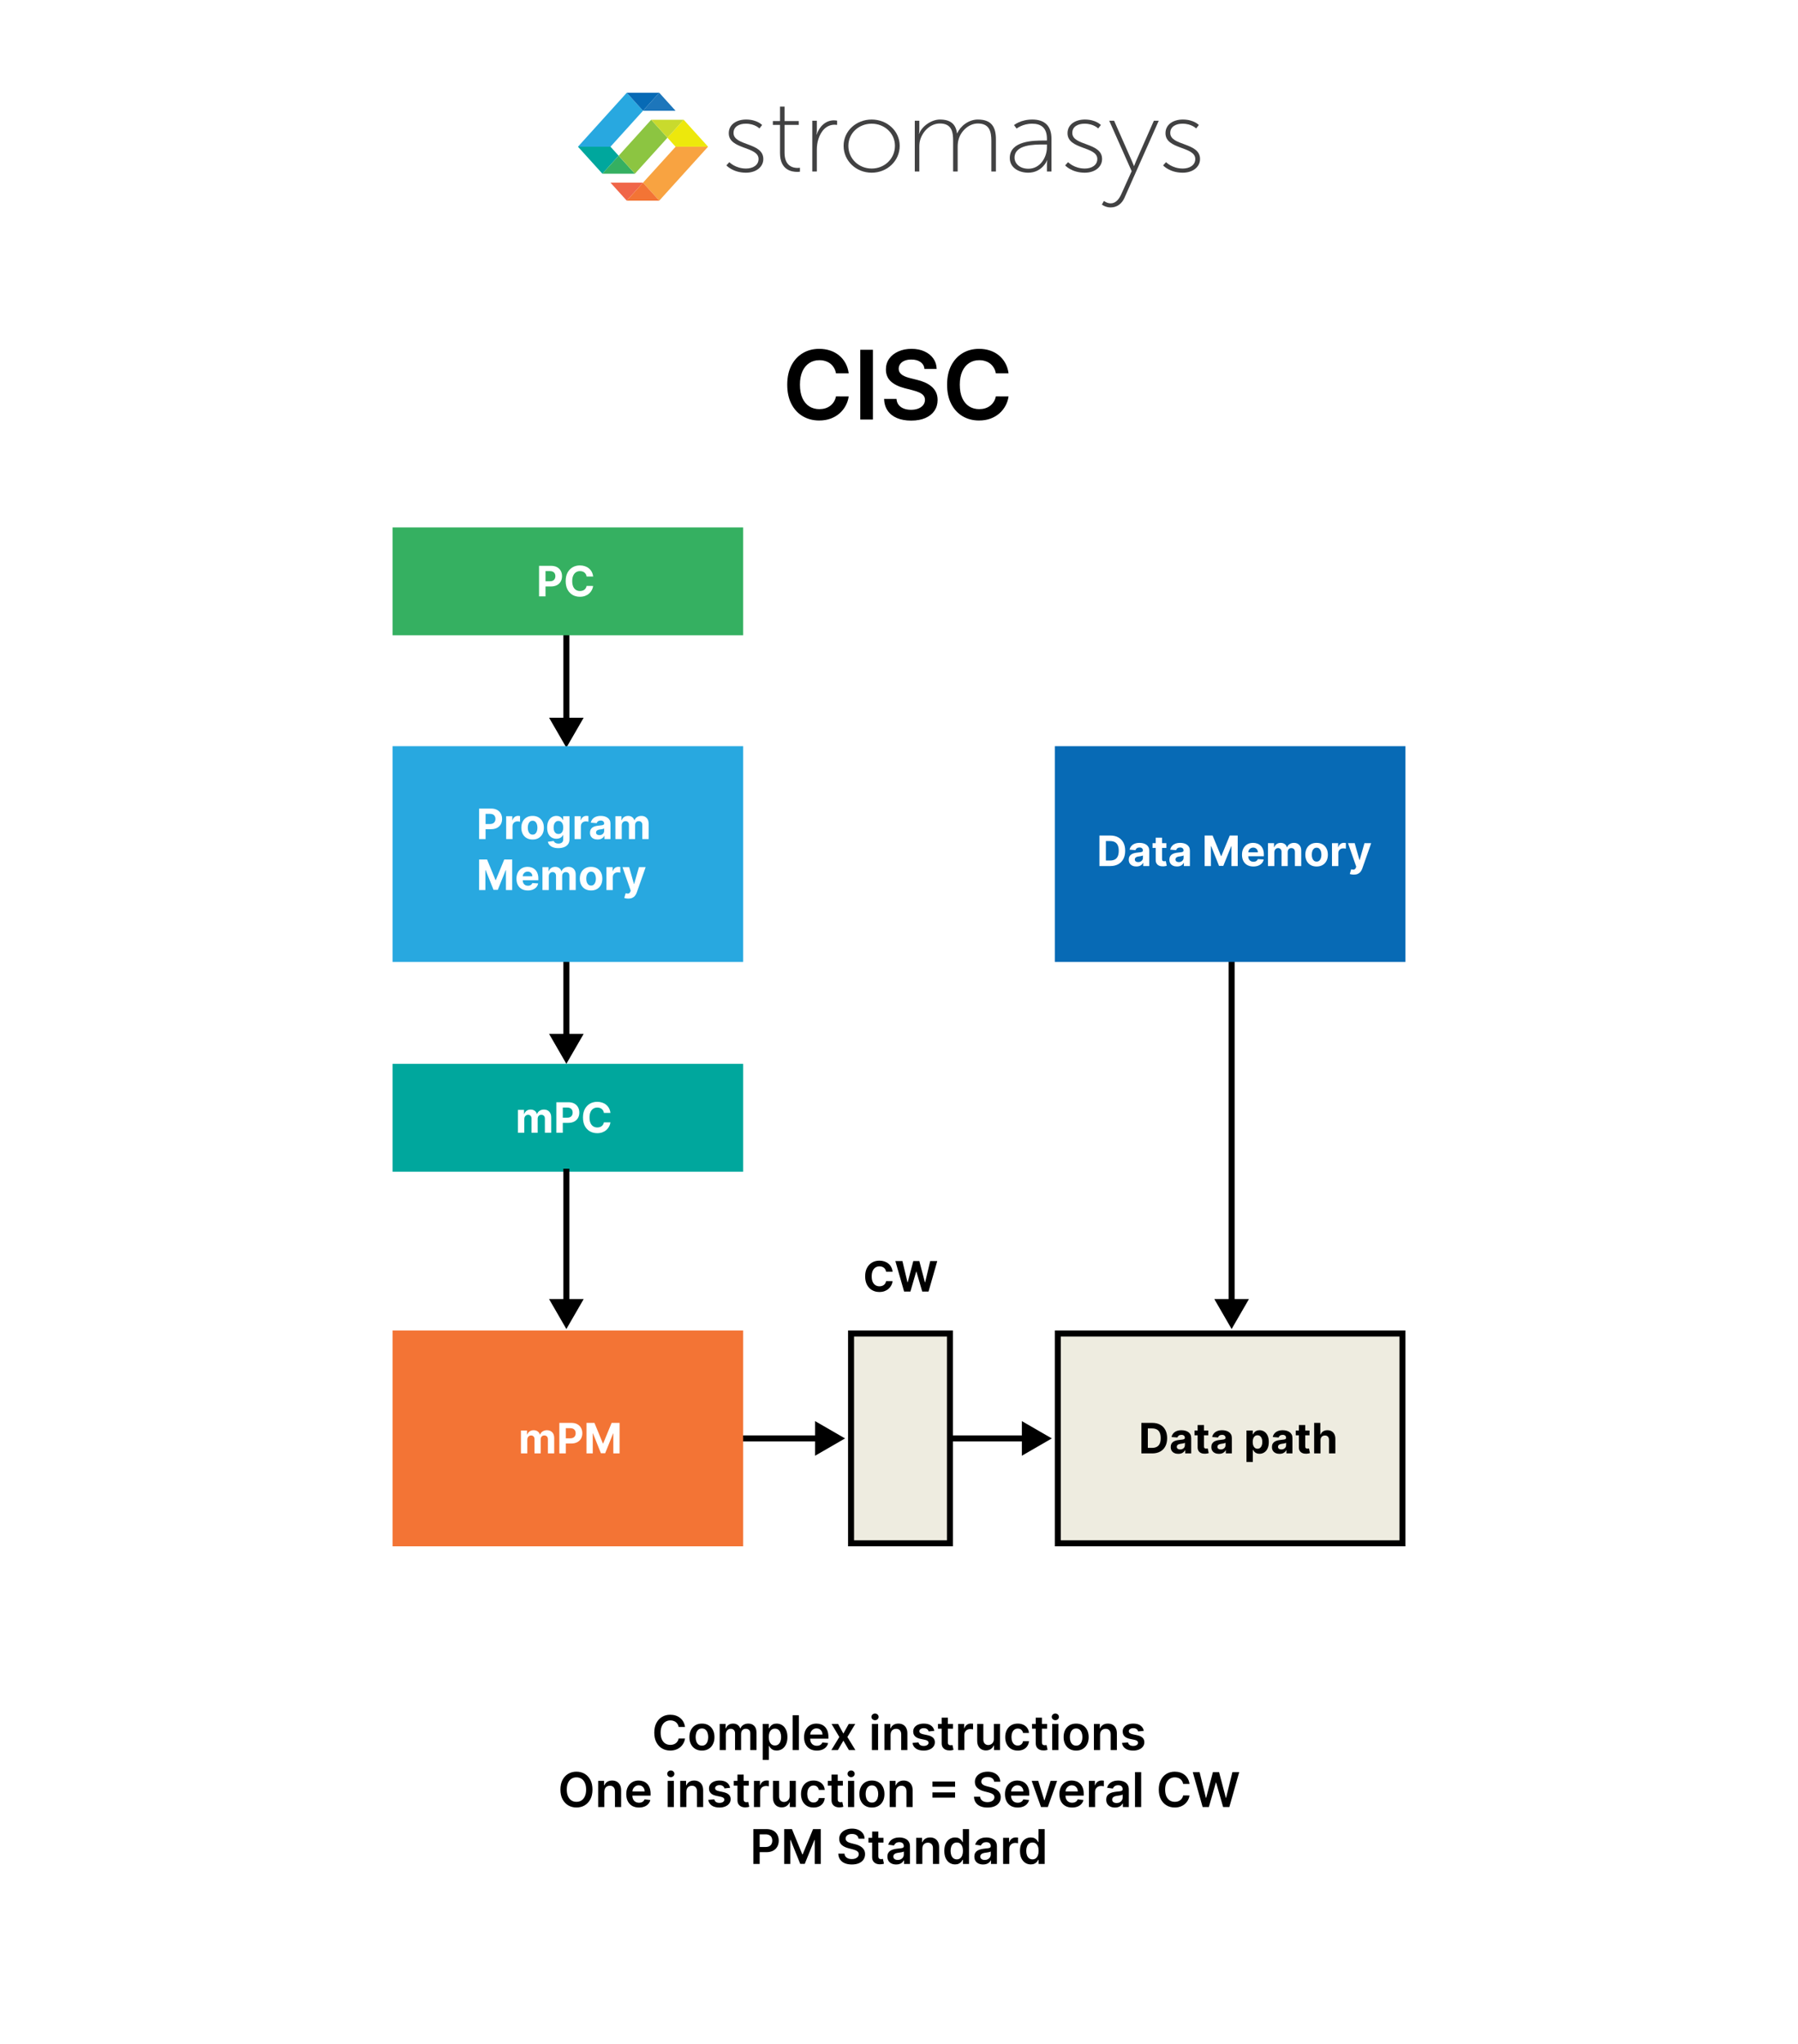 <svg width="600" height="682" viewBox="0 0 600 682" fill="none" xmlns="http://www.w3.org/2000/svg">
<rect width="600" height="682" fill="white"/>
<path d="M283.216 124.58H278.966C278.845 123.883 278.621 123.265 278.295 122.727C277.97 122.182 277.564 121.72 277.08 121.341C276.595 120.962 276.042 120.678 275.42 120.489C274.807 120.292 274.144 120.193 273.432 120.193C272.167 120.193 271.045 120.511 270.068 121.148C269.091 121.777 268.326 122.701 267.773 123.92C267.22 125.133 266.943 126.614 266.943 128.364C266.943 130.144 267.22 131.644 267.773 132.864C268.333 134.076 269.098 134.992 270.068 135.614C271.045 136.227 272.163 136.534 273.42 136.534C274.117 136.534 274.769 136.443 275.375 136.261C275.989 136.072 276.538 135.795 277.023 135.432C277.515 135.068 277.928 134.621 278.261 134.091C278.602 133.561 278.837 132.955 278.966 132.273L283.216 132.295C283.057 133.402 282.712 134.439 282.182 135.409C281.659 136.379 280.973 137.235 280.125 137.977C279.277 138.712 278.284 139.288 277.148 139.705C276.011 140.114 274.75 140.318 273.364 140.318C271.318 140.318 269.492 139.845 267.886 138.898C266.28 137.951 265.015 136.583 264.091 134.795C263.167 133.008 262.705 130.864 262.705 128.364C262.705 125.856 263.17 123.712 264.102 121.932C265.034 120.144 266.303 118.777 267.909 117.83C269.515 116.883 271.333 116.409 273.364 116.409C274.659 116.409 275.864 116.591 276.977 116.955C278.091 117.318 279.083 117.852 279.955 118.557C280.826 119.254 281.542 120.11 282.102 121.125C282.67 122.133 283.042 123.284 283.216 124.58ZM291.293 116.727V140H287.077V116.727H291.293ZM308.506 123.125C308.4 122.133 307.953 121.36 307.165 120.807C306.384 120.254 305.369 119.977 304.119 119.977C303.241 119.977 302.487 120.11 301.858 120.375C301.229 120.64 300.748 121 300.415 121.455C300.081 121.909 299.911 122.428 299.903 123.011C299.903 123.496 300.013 123.917 300.233 124.273C300.46 124.629 300.767 124.932 301.153 125.182C301.54 125.424 301.968 125.629 302.438 125.795C302.907 125.962 303.381 126.102 303.858 126.216L306.04 126.761C306.919 126.966 307.763 127.242 308.574 127.591C309.392 127.939 310.123 128.379 310.767 128.909C311.419 129.439 311.934 130.08 312.312 130.83C312.691 131.58 312.881 132.458 312.881 133.466C312.881 134.83 312.532 136.03 311.835 137.068C311.138 138.098 310.131 138.905 308.812 139.489C307.502 140.064 305.915 140.352 304.051 140.352C302.241 140.352 300.669 140.072 299.335 139.511C298.009 138.951 296.972 138.133 296.222 137.057C295.479 135.981 295.078 134.67 295.017 133.125H299.165C299.225 133.936 299.475 134.61 299.915 135.148C300.354 135.686 300.926 136.087 301.631 136.352C302.343 136.617 303.138 136.75 304.017 136.75C304.934 136.75 305.737 136.614 306.426 136.341C307.123 136.061 307.669 135.674 308.062 135.182C308.456 134.682 308.657 134.098 308.665 133.432C308.657 132.826 308.479 132.326 308.131 131.932C307.782 131.53 307.294 131.197 306.665 130.932C306.044 130.659 305.316 130.417 304.483 130.205L301.835 129.523C299.919 129.03 298.403 128.284 297.29 127.284C296.184 126.277 295.631 124.939 295.631 123.273C295.631 121.902 296.002 120.701 296.744 119.67C297.494 118.64 298.513 117.841 299.801 117.273C301.089 116.697 302.547 116.409 304.176 116.409C305.828 116.409 307.275 116.697 308.517 117.273C309.767 117.841 310.748 118.633 311.46 119.648C312.172 120.655 312.54 121.814 312.562 123.125H308.506ZM336.56 124.58H332.31C332.188 123.883 331.965 123.265 331.639 122.727C331.313 122.182 330.908 121.72 330.423 121.341C329.938 120.962 329.385 120.678 328.764 120.489C328.151 120.292 327.488 120.193 326.776 120.193C325.51 120.193 324.389 120.511 323.412 121.148C322.435 121.777 321.67 122.701 321.116 123.92C320.563 125.133 320.287 126.614 320.287 128.364C320.287 130.144 320.563 131.644 321.116 132.864C321.677 134.076 322.442 134.992 323.412 135.614C324.389 136.227 325.507 136.534 326.764 136.534C327.461 136.534 328.113 136.443 328.719 136.261C329.332 136.072 329.882 135.795 330.366 135.432C330.859 135.068 331.272 134.621 331.605 134.091C331.946 133.561 332.181 132.955 332.31 132.273L336.56 132.295C336.401 133.402 336.056 134.439 335.526 135.409C335.003 136.379 334.317 137.235 333.469 137.977C332.62 138.712 331.628 139.288 330.491 139.705C329.355 140.114 328.094 140.318 326.707 140.318C324.662 140.318 322.836 139.845 321.23 138.898C319.624 137.951 318.359 136.583 317.435 134.795C316.51 133.008 316.048 130.864 316.048 128.364C316.048 125.856 316.514 123.712 317.446 121.932C318.378 120.144 319.647 118.777 321.253 117.83C322.859 116.883 324.677 116.409 326.707 116.409C328.003 116.409 329.207 116.591 330.321 116.955C331.435 117.318 332.427 117.852 333.298 118.557C334.17 119.254 334.885 120.11 335.446 121.125C336.014 122.133 336.385 123.284 336.56 124.58Z" fill="black"/>
<rect x="131" y="355" width="117" height="36" fill="#00A79D"/>
<path d="M189 249.5L194.774 239.5H183.226L189 249.5ZM188 209.5V240.5H190V209.5H188Z" fill="black"/>
<path d="M189 355L194.774 345H183.226L189 355ZM188 315V346H190V315H188Z" fill="black"/>
<path d="M282 480L272 474.226V485.774L282 480ZM242 481H273V479H242V481Z" fill="black"/>
<path d="M351 480L341 474.226V485.774L351 480ZM311 481H342V479H311V481Z" fill="black"/>
<path d="M189 443.5L194.774 433.5H183.226L189 443.5ZM188 390V434.5H190V390H188Z" fill="black"/>
<path d="M411 443.5L416.774 433.5H405.226L411 443.5ZM410 318V434.5H412V318H410Z" fill="black"/>
<rect x="131" y="249" width="117" height="72" fill="#28A8E0"/>
<path d="M159.885 280V269.818H163.902C164.674 269.818 165.332 269.966 165.876 270.261C166.419 270.552 166.834 270.958 167.119 271.479C167.407 271.996 167.551 272.592 167.551 273.268C167.551 273.945 167.405 274.541 167.114 275.058C166.822 275.575 166.399 275.978 165.846 276.266C165.296 276.555 164.629 276.699 163.847 276.699H161.287V274.974H163.499C163.914 274.974 164.255 274.902 164.523 274.76C164.795 274.614 164.997 274.414 165.13 274.158C165.266 273.9 165.334 273.603 165.334 273.268C165.334 272.93 165.266 272.635 165.13 272.384C164.997 272.128 164.795 271.931 164.523 271.792C164.252 271.649 163.907 271.578 163.489 271.578H162.038V280H159.885ZM168.91 280V272.364H170.963V273.696H171.042C171.182 273.222 171.415 272.864 171.743 272.622C172.072 272.377 172.449 272.254 172.877 272.254C172.983 272.254 173.097 272.261 173.22 272.274C173.343 272.287 173.45 272.306 173.543 272.329V274.208C173.444 274.178 173.306 274.152 173.131 274.129C172.955 274.105 172.794 274.094 172.648 274.094C172.337 274.094 172.058 274.162 171.813 274.298C171.571 274.43 171.379 274.616 171.236 274.854C171.097 275.093 171.028 275.368 171.028 275.68V280H168.91ZM177.733 280.149C176.961 280.149 176.293 279.985 175.729 279.657C175.169 279.326 174.737 278.865 174.432 278.275C174.127 277.682 173.974 276.994 173.974 276.212C173.974 275.423 174.127 274.733 174.432 274.143C174.737 273.55 175.169 273.089 175.729 272.761C176.293 272.43 176.961 272.264 177.733 272.264C178.505 272.264 179.171 272.43 179.732 272.761C180.295 273.089 180.729 273.55 181.034 274.143C181.339 274.733 181.491 275.423 181.491 276.212C181.491 276.994 181.339 277.682 181.034 278.275C180.729 278.865 180.295 279.326 179.732 279.657C179.171 279.985 178.505 280.149 177.733 280.149ZM177.743 278.509C178.094 278.509 178.388 278.409 178.623 278.21C178.858 278.008 179.036 277.733 179.155 277.385C179.277 277.037 179.339 276.641 179.339 276.197C179.339 275.753 179.277 275.357 179.155 275.009C179.036 274.661 178.858 274.385 178.623 274.183C178.388 273.981 178.094 273.88 177.743 273.88C177.388 273.88 177.09 273.981 176.848 274.183C176.609 274.385 176.429 274.661 176.306 275.009C176.187 275.357 176.127 275.753 176.127 276.197C176.127 276.641 176.187 277.037 176.306 277.385C176.429 277.733 176.609 278.008 176.848 278.21C177.09 278.409 177.388 278.509 177.743 278.509ZM186.309 283.023C185.623 283.023 185.035 282.928 184.544 282.739C184.057 282.554 183.669 282.3 183.381 281.979C183.092 281.657 182.905 281.296 182.819 280.895L184.778 280.631C184.837 280.784 184.932 280.926 185.061 281.059C185.19 281.192 185.361 281.298 185.573 281.377C185.789 281.46 186.05 281.501 186.359 281.501C186.819 281.501 187.199 281.389 187.497 281.163C187.799 280.941 187.95 280.568 187.95 280.045V278.648H187.86C187.767 278.86 187.628 279.06 187.442 279.249C187.257 279.438 187.018 279.592 186.727 279.712C186.435 279.831 186.087 279.891 185.683 279.891C185.109 279.891 184.587 279.758 184.116 279.493C183.649 279.224 183.276 278.815 182.998 278.265C182.723 277.711 182.585 277.012 182.585 276.167C182.585 275.302 182.726 274.579 183.008 273.999C183.29 273.419 183.664 272.985 184.131 272.697C184.602 272.408 185.117 272.264 185.678 272.264C186.105 272.264 186.463 272.337 186.751 272.483C187.04 272.625 187.272 272.804 187.447 273.02C187.626 273.232 187.764 273.441 187.86 273.646H187.94V272.364H190.043V280.075C190.043 280.724 189.884 281.268 189.565 281.705C189.247 282.143 188.806 282.471 188.243 282.69C187.683 282.912 187.038 283.023 186.309 283.023ZM186.354 278.3C186.695 278.3 186.983 278.215 187.219 278.046C187.457 277.874 187.64 277.629 187.766 277.31C187.895 276.989 187.96 276.604 187.96 276.157C187.96 275.71 187.897 275.322 187.771 274.994C187.645 274.662 187.462 274.405 187.224 274.223C186.985 274.041 186.695 273.95 186.354 273.95C186.006 273.95 185.712 274.044 185.474 274.233C185.235 274.419 185.054 274.677 184.932 275.009C184.809 275.34 184.748 275.723 184.748 276.157C184.748 276.598 184.809 276.979 184.932 277.3C185.058 277.619 185.238 277.866 185.474 278.041C185.712 278.214 186.006 278.3 186.354 278.3ZM191.728 280V272.364H193.781V273.696H193.861C194 273.222 194.234 272.864 194.562 272.622C194.89 272.377 195.268 272.254 195.695 272.254C195.801 272.254 195.916 272.261 196.038 272.274C196.161 272.287 196.269 272.306 196.362 272.329V274.208C196.262 274.178 196.125 274.152 195.949 274.129C195.773 274.105 195.612 274.094 195.467 274.094C195.155 274.094 194.877 274.162 194.631 274.298C194.389 274.43 194.197 274.616 194.055 274.854C193.915 275.093 193.846 275.368 193.846 275.68V280H191.728ZM199.415 280.144C198.928 280.144 198.494 280.06 198.113 279.891C197.732 279.718 197.43 279.465 197.208 279.13C196.989 278.792 196.88 278.371 196.88 277.867C196.88 277.443 196.958 277.087 197.113 276.798C197.269 276.51 197.481 276.278 197.75 276.102C198.018 275.927 198.323 275.794 198.665 275.705C199.009 275.615 199.371 275.552 199.748 275.516C200.193 275.469 200.55 275.426 200.822 275.386C201.094 275.343 201.291 275.28 201.414 275.197C201.537 275.115 201.598 274.992 201.598 274.83V274.8C201.598 274.485 201.498 274.241 201.3 274.069C201.104 273.897 200.826 273.81 200.464 273.81C200.083 273.81 199.78 273.895 199.555 274.064C199.329 274.23 199.18 274.438 199.107 274.69L197.148 274.531C197.248 274.067 197.443 273.666 197.735 273.328C198.027 272.987 198.403 272.725 198.863 272.543C199.327 272.357 199.864 272.264 200.474 272.264C200.898 272.264 201.305 272.314 201.692 272.413C202.083 272.513 202.43 272.667 202.731 272.876C203.036 273.085 203.277 273.353 203.452 273.681C203.628 274.006 203.716 274.395 203.716 274.849V280H201.707V278.941H201.648C201.525 279.18 201.361 279.39 201.155 279.572C200.95 279.751 200.703 279.892 200.415 279.995C200.126 280.094 199.793 280.144 199.415 280.144ZM200.022 278.683C200.333 278.683 200.608 278.621 200.847 278.499C201.086 278.373 201.273 278.204 201.409 277.991C201.545 277.779 201.613 277.539 201.613 277.271V276.46C201.546 276.503 201.455 276.543 201.339 276.58C201.227 276.613 201.099 276.644 200.956 276.674C200.814 276.701 200.671 276.725 200.529 276.749C200.386 276.768 200.257 276.787 200.141 276.803C199.893 276.84 199.675 276.898 199.49 276.977C199.304 277.057 199.16 277.165 199.057 277.3C198.955 277.433 198.903 277.599 198.903 277.798C198.903 278.086 199.008 278.306 199.216 278.459C199.429 278.608 199.697 278.683 200.022 278.683ZM205.359 280V272.364H207.377V273.711H207.467C207.626 273.263 207.891 272.911 208.262 272.652C208.633 272.393 209.078 272.264 209.595 272.264C210.118 272.264 210.564 272.395 210.932 272.657C211.3 272.915 211.545 273.267 211.668 273.711H211.747C211.903 273.273 212.185 272.924 212.593 272.662C213.003 272.397 213.489 272.264 214.049 272.264C214.762 272.264 215.34 272.491 215.784 272.945C216.232 273.396 216.455 274.036 216.455 274.864V280H214.343V275.282C214.343 274.858 214.23 274.54 214.004 274.327C213.779 274.115 213.497 274.009 213.159 274.009C212.775 274.009 212.475 274.132 212.259 274.377C212.044 274.619 211.936 274.939 211.936 275.337V280H209.883V275.237C209.883 274.863 209.775 274.564 209.56 274.342C209.348 274.12 209.068 274.009 208.72 274.009C208.484 274.009 208.272 274.069 208.083 274.188C207.898 274.304 207.75 274.468 207.641 274.68C207.531 274.889 207.477 275.134 207.477 275.416V280H205.359ZM159.885 286.818H162.54L165.344 293.659H165.463L168.267 286.818H170.922V297H168.834V290.373H168.749L166.114 296.95H164.692L162.058 290.348H161.973V297H159.885V286.818ZM176.136 297.149C175.35 297.149 174.674 296.99 174.107 296.672C173.544 296.35 173.11 295.896 172.805 295.31C172.5 294.72 172.347 294.022 172.347 293.217C172.347 292.431 172.5 291.742 172.805 291.148C173.11 290.555 173.539 290.093 174.093 289.761C174.649 289.43 175.302 289.264 176.051 289.264C176.555 289.264 177.024 289.345 177.458 289.508C177.896 289.667 178.277 289.907 178.602 290.229C178.93 290.55 179.185 290.955 179.367 291.442C179.55 291.926 179.641 292.492 179.641 293.142V293.724H173.193V292.411H177.647C177.647 292.106 177.581 291.836 177.448 291.601C177.316 291.366 177.132 291.182 176.896 291.049C176.664 290.913 176.394 290.845 176.086 290.845C175.765 290.845 175.48 290.92 175.231 291.069C174.986 291.215 174.794 291.412 174.654 291.661C174.515 291.906 174.444 292.179 174.441 292.481V293.729C174.441 294.107 174.51 294.433 174.649 294.708C174.792 294.983 174.992 295.195 175.251 295.344C175.509 295.494 175.816 295.568 176.171 295.568C176.406 295.568 176.621 295.535 176.817 295.469C177.012 295.402 177.18 295.303 177.319 295.17C177.458 295.038 177.564 294.875 177.637 294.683L179.596 294.812C179.497 295.283 179.293 295.694 178.985 296.045C178.68 296.393 178.285 296.665 177.801 296.861C177.321 297.053 176.766 297.149 176.136 297.149ZM181.023 297V289.364H183.041V290.711H183.131C183.29 290.263 183.555 289.911 183.926 289.652C184.298 289.393 184.742 289.264 185.259 289.264C185.782 289.264 186.228 289.395 186.596 289.657C186.964 289.915 187.209 290.267 187.332 290.711H187.411C187.567 290.273 187.849 289.924 188.257 289.662C188.668 289.397 189.153 289.264 189.713 289.264C190.426 289.264 191.004 289.491 191.448 289.945C191.896 290.396 192.119 291.036 192.119 291.864V297H190.007V292.282C190.007 291.858 189.894 291.54 189.669 291.327C189.443 291.115 189.161 291.009 188.823 291.009C188.439 291.009 188.139 291.132 187.923 291.377C187.708 291.619 187.6 291.939 187.6 292.337V297H185.547V292.237C185.547 291.863 185.439 291.564 185.224 291.342C185.012 291.12 184.732 291.009 184.384 291.009C184.148 291.009 183.936 291.069 183.747 291.188C183.562 291.304 183.414 291.468 183.305 291.68C183.195 291.889 183.141 292.134 183.141 292.416V297H181.023ZM197.243 297.149C196.47 297.149 195.803 296.985 195.239 296.657C194.679 296.326 194.247 295.865 193.942 295.275C193.637 294.682 193.484 293.994 193.484 293.212C193.484 292.423 193.637 291.733 193.942 291.143C194.247 290.55 194.679 290.089 195.239 289.761C195.803 289.43 196.47 289.264 197.243 289.264C198.015 289.264 198.681 289.43 199.241 289.761C199.805 290.089 200.239 290.55 200.544 291.143C200.849 291.733 201.001 292.423 201.001 293.212C201.001 293.994 200.849 294.682 200.544 295.275C200.239 295.865 199.805 296.326 199.241 296.657C198.681 296.985 198.015 297.149 197.243 297.149ZM197.253 295.509C197.604 295.509 197.897 295.409 198.133 295.21C198.368 295.008 198.545 294.733 198.665 294.385C198.787 294.037 198.849 293.641 198.849 293.197C198.849 292.753 198.787 292.357 198.665 292.009C198.545 291.661 198.368 291.385 198.133 291.183C197.897 290.981 197.604 290.88 197.253 290.88C196.898 290.88 196.6 290.981 196.358 291.183C196.119 291.385 195.939 291.661 195.816 292.009C195.697 292.357 195.637 292.753 195.637 293.197C195.637 293.641 195.697 294.037 195.816 294.385C195.939 294.733 196.119 295.008 196.358 295.21C196.6 295.409 196.898 295.509 197.253 295.509ZM202.378 297V289.364H204.432V290.696H204.511C204.65 290.222 204.884 289.864 205.212 289.622C205.54 289.377 205.918 289.254 206.346 289.254C206.452 289.254 206.566 289.261 206.689 289.274C206.811 289.287 206.919 289.306 207.012 289.329V291.208C206.912 291.178 206.775 291.152 206.599 291.129C206.424 291.105 206.263 291.094 206.117 291.094C205.805 291.094 205.527 291.162 205.282 291.298C205.04 291.43 204.848 291.616 204.705 291.854C204.566 292.093 204.496 292.368 204.496 292.68V297H202.378ZM209.647 299.864C209.378 299.864 209.126 299.842 208.891 299.799C208.659 299.759 208.467 299.708 208.314 299.645L208.792 298.064C209.04 298.14 209.264 298.182 209.463 298.188C209.665 298.195 209.839 298.148 209.985 298.049C210.134 297.95 210.255 297.781 210.348 297.542L210.472 297.219L207.733 289.364H209.96L211.541 294.972H211.621L213.216 289.364H215.459L212.491 297.825C212.348 298.236 212.154 298.594 211.909 298.899C211.667 299.207 211.36 299.444 210.989 299.61C210.618 299.779 210.171 299.864 209.647 299.864Z" fill="white"/>
<rect x="352" y="249" width="117" height="72" fill="#076AB5"/>
<rect x="353" y="445" width="115" height="70" fill="#EEECE0" stroke="black" stroke-width="2"/>
<rect x="131" y="444" width="117" height="72" fill="#F37435"/>
<rect x="131" y="176" width="117" height="36" fill="#35B061"/>
<rect x="284" y="445" width="33" height="70" fill="#EEECE0" stroke="black" stroke-width="2"/>
<path d="M228.592 576.29H226.467C226.407 575.941 226.295 575.633 226.132 575.364C225.969 575.091 225.767 574.86 225.524 574.67C225.282 574.481 225.005 574.339 224.695 574.244C224.388 574.146 224.056 574.097 223.7 574.097C223.068 574.097 222.507 574.256 222.018 574.574C221.53 574.888 221.147 575.35 220.871 575.96C220.594 576.566 220.456 577.307 220.456 578.182C220.456 579.072 220.594 579.822 220.871 580.432C221.151 581.038 221.534 581.496 222.018 581.807C222.507 582.114 223.066 582.267 223.695 582.267C224.043 582.267 224.369 582.222 224.672 582.131C224.979 582.036 225.253 581.898 225.496 581.716C225.742 581.534 225.948 581.311 226.115 581.045C226.286 580.78 226.403 580.477 226.467 580.136L228.592 580.148C228.513 580.701 228.34 581.22 228.075 581.705C227.814 582.189 227.471 582.617 227.047 582.989C226.623 583.356 226.126 583.644 225.558 583.852C224.99 584.057 224.359 584.159 223.666 584.159C222.643 584.159 221.731 583.922 220.928 583.449C220.125 582.975 219.492 582.292 219.03 581.398C218.568 580.504 218.337 579.432 218.337 578.182C218.337 576.928 218.57 575.856 219.036 574.966C219.501 574.072 220.136 573.388 220.939 572.915C221.742 572.441 222.651 572.205 223.666 572.205C224.314 572.205 224.916 572.295 225.473 572.477C226.03 572.659 226.526 572.926 226.962 573.278C227.397 573.627 227.755 574.055 228.036 574.562C228.32 575.066 228.505 575.642 228.592 576.29ZM234.239 584.17C233.386 584.17 232.648 583.983 232.023 583.608C231.398 583.233 230.913 582.708 230.568 582.034C230.227 581.36 230.057 580.572 230.057 579.67C230.057 578.769 230.227 577.979 230.568 577.301C230.913 576.623 231.398 576.097 232.023 575.722C232.648 575.347 233.386 575.159 234.239 575.159C235.091 575.159 235.83 575.347 236.455 575.722C237.08 576.097 237.563 576.623 237.903 577.301C238.248 577.979 238.42 578.769 238.42 579.67C238.42 580.572 238.248 581.36 237.903 582.034C237.563 582.708 237.08 583.233 236.455 583.608C235.83 583.983 235.091 584.17 234.239 584.17ZM234.25 582.523C234.712 582.523 235.098 582.396 235.409 582.142C235.72 581.884 235.951 581.54 236.102 581.108C236.258 580.676 236.335 580.195 236.335 579.665C236.335 579.131 236.258 578.648 236.102 578.216C235.951 577.78 235.72 577.434 235.409 577.176C235.098 576.919 234.712 576.79 234.25 576.79C233.777 576.79 233.383 576.919 233.068 577.176C232.758 577.434 232.525 577.78 232.369 578.216C232.218 578.648 232.142 579.131 232.142 579.665C232.142 580.195 232.218 580.676 232.369 581.108C232.525 581.54 232.758 581.884 233.068 582.142C233.383 582.396 233.777 582.523 234.25 582.523ZM240.166 584V575.273H242.132V576.756H242.234C242.416 576.256 242.717 575.866 243.138 575.585C243.558 575.301 244.06 575.159 244.643 575.159C245.234 575.159 245.732 575.303 246.138 575.591C246.547 575.875 246.835 576.263 247.001 576.756H247.092C247.286 576.271 247.611 575.884 248.07 575.597C248.532 575.305 249.079 575.159 249.712 575.159C250.515 575.159 251.17 575.413 251.678 575.92C252.185 576.428 252.439 577.169 252.439 578.142V584H250.376V578.46C250.376 577.919 250.232 577.523 249.945 577.273C249.657 577.019 249.304 576.892 248.888 576.892C248.392 576.892 248.003 577.047 247.723 577.358C247.446 577.665 247.308 578.064 247.308 578.557V584H245.291V578.375C245.291 577.924 245.155 577.564 244.882 577.295C244.613 577.027 244.261 576.892 243.825 576.892C243.53 576.892 243.261 576.968 243.018 577.119C242.776 577.267 242.583 577.477 242.439 577.75C242.295 578.019 242.223 578.333 242.223 578.693V584H240.166ZM254.526 587.273V575.273H256.548V576.716H256.668C256.774 576.504 256.923 576.278 257.116 576.04C257.31 575.797 257.571 575.591 257.901 575.42C258.23 575.246 258.651 575.159 259.162 575.159C259.836 575.159 260.444 575.331 260.986 575.676C261.531 576.017 261.963 576.523 262.281 577.193C262.603 577.86 262.764 578.678 262.764 579.648C262.764 580.606 262.607 581.42 262.293 582.091C261.978 582.761 261.55 583.273 261.009 583.625C260.467 583.977 259.853 584.153 259.168 584.153C258.668 584.153 258.253 584.07 257.923 583.903C257.594 583.737 257.329 583.536 257.128 583.301C256.931 583.062 256.777 582.837 256.668 582.625H256.582V587.273H254.526ZM256.543 579.636C256.543 580.201 256.622 580.695 256.781 581.119C256.944 581.544 257.177 581.875 257.48 582.114C257.787 582.348 258.158 582.466 258.594 582.466C259.048 582.466 259.429 582.345 259.736 582.102C260.043 581.856 260.274 581.521 260.429 581.097C260.588 580.669 260.668 580.182 260.668 579.636C260.668 579.095 260.59 578.614 260.435 578.193C260.279 577.773 260.048 577.443 259.741 577.205C259.435 576.966 259.052 576.847 258.594 576.847C258.154 576.847 257.781 576.962 257.474 577.193C257.168 577.424 256.935 577.748 256.776 578.165C256.62 578.581 256.543 579.072 256.543 579.636ZM266.582 572.364V584H264.526V572.364H266.582ZM272.561 584.17C271.686 584.17 270.93 583.989 270.294 583.625C269.661 583.258 269.175 582.739 268.834 582.068C268.493 581.394 268.322 580.6 268.322 579.688C268.322 578.79 268.493 578.002 268.834 577.324C269.179 576.642 269.66 576.112 270.277 575.733C270.894 575.35 271.62 575.159 272.453 575.159C272.991 575.159 273.499 575.246 273.976 575.42C274.457 575.591 274.881 575.856 275.249 576.216C275.62 576.576 275.911 577.034 276.124 577.591C276.336 578.144 276.442 578.803 276.442 579.568V580.199H269.288V578.812H274.47C274.466 578.419 274.381 578.068 274.214 577.761C274.048 577.451 273.815 577.206 273.516 577.028C273.22 576.85 272.875 576.761 272.482 576.761C272.061 576.761 271.692 576.864 271.374 577.068C271.055 577.269 270.807 577.534 270.629 577.864C270.455 578.189 270.366 578.547 270.362 578.938V580.148C270.362 580.655 270.455 581.091 270.641 581.455C270.826 581.814 271.086 582.091 271.419 582.284C271.752 582.473 272.143 582.568 272.589 582.568C272.889 582.568 273.16 582.527 273.402 582.443C273.644 582.356 273.855 582.229 274.033 582.062C274.211 581.896 274.345 581.689 274.436 581.443L276.357 581.659C276.235 582.167 276.004 582.61 275.663 582.989C275.326 583.364 274.894 583.655 274.368 583.864C273.841 584.068 273.239 584.17 272.561 584.17ZM279.676 575.273L281.438 578.494L283.227 575.273H285.403L282.773 579.636L285.449 584H283.284L281.438 580.858L279.608 584H277.426L280.085 579.636L277.494 575.273H279.676ZM290.963 584V575.273H293.02V584H290.963ZM291.997 574.034C291.671 574.034 291.391 573.926 291.156 573.71C290.921 573.491 290.804 573.227 290.804 572.92C290.804 572.61 290.921 572.347 291.156 572.131C291.391 571.911 291.671 571.801 291.997 571.801C292.327 571.801 292.607 571.911 292.838 572.131C293.073 572.347 293.19 572.61 293.19 572.92C293.19 573.227 293.073 573.491 292.838 573.71C292.607 573.926 292.327 574.034 291.997 574.034ZM297.192 578.886V584H295.135V575.273H297.101V576.756H297.203C297.404 576.267 297.724 575.879 298.163 575.591C298.607 575.303 299.154 575.159 299.805 575.159C300.408 575.159 300.932 575.288 301.379 575.545C301.83 575.803 302.179 576.176 302.425 576.665C302.675 577.153 302.798 577.746 302.794 578.443V584H300.737V578.761C300.737 578.178 300.586 577.722 300.283 577.392C299.983 577.062 299.569 576.898 299.038 576.898C298.679 576.898 298.358 576.977 298.078 577.136C297.802 577.292 297.584 577.517 297.425 577.812C297.269 578.108 297.192 578.466 297.192 578.886ZM311.783 577.58L309.908 577.784C309.855 577.595 309.762 577.417 309.629 577.25C309.5 577.083 309.326 576.949 309.107 576.847C308.887 576.744 308.618 576.693 308.3 576.693C307.872 576.693 307.512 576.786 307.22 576.972C306.932 577.157 306.79 577.398 306.794 577.693C306.79 577.947 306.883 578.153 307.072 578.312C307.266 578.472 307.584 578.602 308.027 578.705L309.516 579.023C310.341 579.201 310.955 579.483 311.357 579.869C311.762 580.256 311.966 580.761 311.97 581.386C311.966 581.936 311.805 582.42 311.487 582.841C311.173 583.258 310.735 583.583 310.175 583.818C309.614 584.053 308.97 584.17 308.243 584.17C307.175 584.17 306.315 583.947 305.663 583.5C305.012 583.049 304.624 582.422 304.499 581.619L306.504 581.426C306.595 581.82 306.788 582.117 307.084 582.318C307.379 582.519 307.764 582.619 308.237 582.619C308.726 582.619 309.118 582.519 309.413 582.318C309.713 582.117 309.862 581.869 309.862 581.574C309.862 581.324 309.766 581.117 309.572 580.955C309.383 580.792 309.088 580.667 308.686 580.58L307.197 580.267C306.36 580.093 305.741 579.799 305.339 579.386C304.938 578.97 304.739 578.443 304.743 577.807C304.739 577.269 304.885 576.803 305.18 576.409C305.48 576.011 305.894 575.705 306.425 575.489C306.959 575.269 307.574 575.159 308.271 575.159C309.294 575.159 310.099 575.377 310.686 575.812C311.277 576.248 311.643 576.837 311.783 577.58ZM318.024 575.273V576.864H313.007V575.273H318.024ZM314.246 573.182H316.303V581.375C316.303 581.652 316.344 581.864 316.428 582.011C316.515 582.155 316.628 582.254 316.768 582.307C316.909 582.36 317.064 582.386 317.234 582.386C317.363 582.386 317.481 582.377 317.587 582.358C317.696 582.339 317.78 582.322 317.837 582.307L318.183 583.915C318.073 583.953 317.916 583.994 317.712 584.04C317.511 584.085 317.265 584.112 316.973 584.119C316.458 584.134 315.994 584.057 315.581 583.886C315.168 583.712 314.84 583.443 314.598 583.08C314.359 582.716 314.242 582.261 314.246 581.716V573.182ZM319.744 584V575.273H321.739V576.727H321.83C321.989 576.223 322.261 575.835 322.648 575.562C323.038 575.286 323.483 575.148 323.983 575.148C324.097 575.148 324.223 575.153 324.364 575.165C324.508 575.172 324.627 575.186 324.722 575.205V577.097C324.634 577.066 324.496 577.04 324.307 577.017C324.121 576.991 323.941 576.977 323.767 576.977C323.392 576.977 323.055 577.059 322.756 577.222C322.46 577.381 322.227 577.602 322.057 577.886C321.886 578.17 321.801 578.498 321.801 578.869V584H319.744ZM331.651 580.33V575.273H333.707V584H331.713V582.449H331.622C331.425 582.937 331.101 583.337 330.651 583.648C330.204 583.958 329.652 584.114 328.997 584.114C328.425 584.114 327.92 583.987 327.48 583.733C327.045 583.475 326.704 583.102 326.457 582.614C326.211 582.121 326.088 581.527 326.088 580.83V575.273H328.145V580.511C328.145 581.064 328.296 581.504 328.599 581.83C328.902 582.155 329.3 582.318 329.793 582.318C330.096 582.318 330.389 582.244 330.673 582.097C330.957 581.949 331.19 581.729 331.372 581.438C331.558 581.142 331.651 580.773 331.651 580.33ZM339.629 584.17C338.758 584.17 338.01 583.979 337.385 583.597C336.764 583.214 336.285 582.686 335.947 582.011C335.614 581.333 335.447 580.553 335.447 579.67C335.447 578.784 335.618 578.002 335.959 577.324C336.3 576.642 336.781 576.112 337.402 575.733C338.027 575.35 338.766 575.159 339.618 575.159C340.326 575.159 340.953 575.29 341.499 575.551C342.048 575.809 342.485 576.174 342.811 576.648C343.137 577.117 343.322 577.667 343.368 578.295H341.402C341.322 577.875 341.133 577.525 340.834 577.244C340.538 576.96 340.143 576.818 339.646 576.818C339.226 576.818 338.857 576.932 338.538 577.159C338.22 577.383 337.972 577.705 337.794 578.125C337.62 578.545 337.533 579.049 337.533 579.636C337.533 580.231 337.62 580.742 337.794 581.17C337.968 581.595 338.213 581.922 338.527 582.153C338.845 582.381 339.218 582.494 339.646 582.494C339.949 582.494 340.22 582.437 340.459 582.324C340.701 582.206 340.904 582.038 341.067 581.818C341.23 581.598 341.341 581.331 341.402 581.017H343.368C343.319 581.634 343.137 582.182 342.822 582.659C342.508 583.133 342.08 583.504 341.538 583.773C340.997 584.038 340.36 584.17 339.629 584.17ZM349.415 575.273V576.864H344.398V575.273H349.415ZM345.636 573.182H347.693V581.375C347.693 581.652 347.735 581.864 347.818 582.011C347.905 582.155 348.019 582.254 348.159 582.307C348.299 582.36 348.455 582.386 348.625 582.386C348.754 582.386 348.871 582.377 348.977 582.358C349.087 582.339 349.17 582.322 349.227 582.307L349.574 583.915C349.464 583.953 349.307 583.994 349.102 584.04C348.902 584.085 348.655 584.112 348.364 584.119C347.848 584.134 347.384 584.057 346.972 583.886C346.559 583.712 346.231 583.443 345.989 583.08C345.75 582.716 345.633 582.261 345.636 581.716V573.182ZM351.135 584V575.273H353.192V584H351.135ZM352.169 574.034C351.843 574.034 351.563 573.926 351.328 573.71C351.093 573.491 350.976 573.227 350.976 572.92C350.976 572.61 351.093 572.347 351.328 572.131C351.563 571.911 351.843 571.801 352.169 571.801C352.499 571.801 352.779 571.911 353.01 572.131C353.245 572.347 353.362 572.61 353.362 572.92C353.362 573.227 353.245 573.491 353.01 573.71C352.779 573.926 352.499 574.034 352.169 574.034ZM359.114 584.17C358.261 584.17 357.523 583.983 356.898 583.608C356.273 583.233 355.788 582.708 355.443 582.034C355.102 581.36 354.932 580.572 354.932 579.67C354.932 578.769 355.102 577.979 355.443 577.301C355.788 576.623 356.273 576.097 356.898 575.722C357.523 575.347 358.261 575.159 359.114 575.159C359.966 575.159 360.705 575.347 361.33 575.722C361.955 576.097 362.438 576.623 362.778 577.301C363.123 577.979 363.295 578.769 363.295 579.67C363.295 580.572 363.123 581.36 362.778 582.034C362.438 582.708 361.955 583.233 361.33 583.608C360.705 583.983 359.966 584.17 359.114 584.17ZM359.125 582.523C359.587 582.523 359.973 582.396 360.284 582.142C360.595 581.884 360.826 581.54 360.977 581.108C361.133 580.676 361.21 580.195 361.21 579.665C361.21 579.131 361.133 578.648 360.977 578.216C360.826 577.78 360.595 577.434 360.284 577.176C359.973 576.919 359.587 576.79 359.125 576.79C358.652 576.79 358.258 576.919 357.943 577.176C357.633 577.434 357.4 577.78 357.244 578.216C357.093 578.648 357.017 579.131 357.017 579.665C357.017 580.195 357.093 580.676 357.244 581.108C357.4 581.54 357.633 581.884 357.943 582.142C358.258 582.396 358.652 582.523 359.125 582.523ZM367.098 578.886V584H365.041V575.273H367.007V576.756H367.109C367.31 576.267 367.63 575.879 368.07 575.591C368.513 575.303 369.06 575.159 369.712 575.159C370.314 575.159 370.839 575.288 371.286 575.545C371.736 575.803 372.085 576.176 372.331 576.665C372.581 577.153 372.704 577.746 372.7 578.443V584H370.643V578.761C370.643 578.178 370.492 577.722 370.189 577.392C369.89 577.062 369.475 576.898 368.945 576.898C368.585 576.898 368.265 576.977 367.984 577.136C367.708 577.292 367.49 577.517 367.331 577.812C367.176 578.108 367.098 578.466 367.098 578.886ZM381.689 577.58L379.814 577.784C379.761 577.595 379.668 577.417 379.536 577.25C379.407 577.083 379.232 576.949 379.013 576.847C378.793 576.744 378.524 576.693 378.206 576.693C377.778 576.693 377.418 576.786 377.126 576.972C376.839 577.157 376.696 577.398 376.7 577.693C376.696 577.947 376.789 578.153 376.979 578.312C377.172 578.472 377.49 578.602 377.933 578.705L379.422 579.023C380.248 579.201 380.861 579.483 381.263 579.869C381.668 580.256 381.873 580.761 381.876 581.386C381.873 581.936 381.712 582.42 381.393 582.841C381.079 583.258 380.642 583.583 380.081 583.818C379.52 584.053 378.876 584.17 378.149 584.17C377.081 584.17 376.221 583.947 375.57 583.5C374.918 583.049 374.53 582.422 374.405 581.619L376.411 581.426C376.501 581.82 376.695 582.117 376.99 582.318C377.286 582.519 377.67 582.619 378.143 582.619C378.632 582.619 379.024 582.519 379.32 582.318C379.619 582.117 379.768 581.869 379.768 581.574C379.768 581.324 379.672 581.117 379.479 580.955C379.289 580.792 378.994 580.667 378.592 580.58L377.104 580.267C376.267 580.093 375.647 579.799 375.246 579.386C374.844 578.97 374.645 578.443 374.649 577.807C374.645 577.269 374.791 576.803 375.087 576.409C375.386 576.011 375.801 575.705 376.331 575.489C376.865 575.269 377.481 575.159 378.178 575.159C379.2 575.159 380.005 575.377 380.592 575.812C381.183 576.248 381.549 576.837 381.689 577.58ZM197.71 597.182C197.71 598.436 197.475 599.509 197.005 600.403C196.539 601.294 195.903 601.975 195.096 602.449C194.293 602.922 193.382 603.159 192.363 603.159C191.344 603.159 190.431 602.922 189.624 602.449C188.821 601.972 188.185 601.288 187.715 600.398C187.249 599.504 187.016 598.432 187.016 597.182C187.016 595.928 187.249 594.856 187.715 593.966C188.185 593.072 188.821 592.388 189.624 591.915C190.431 591.441 191.344 591.205 192.363 591.205C193.382 591.205 194.293 591.441 195.096 591.915C195.903 592.388 196.539 593.072 197.005 593.966C197.475 594.856 197.71 595.928 197.71 597.182ZM195.59 597.182C195.59 596.299 195.452 595.555 195.175 594.949C194.903 594.339 194.524 593.879 194.039 593.568C193.554 593.254 192.996 593.097 192.363 593.097C191.73 593.097 191.172 593.254 190.687 593.568C190.202 593.879 189.821 594.339 189.545 594.949C189.272 595.555 189.136 596.299 189.136 597.182C189.136 598.064 189.272 598.811 189.545 599.42C189.821 600.027 190.202 600.487 190.687 600.801C191.172 601.112 191.73 601.267 192.363 601.267C192.996 601.267 193.554 601.112 194.039 600.801C194.524 600.487 194.903 600.027 195.175 599.42C195.452 598.811 195.59 598.064 195.59 597.182ZM201.668 597.886V603H199.612V594.273H201.577V595.756H201.68C201.88 595.267 202.201 594.879 202.64 594.591C203.083 594.303 203.63 594.159 204.282 594.159C204.884 594.159 205.409 594.288 205.856 594.545C206.307 594.803 206.655 595.176 206.901 595.665C207.151 596.153 207.274 596.746 207.271 597.443V603H205.214V597.761C205.214 597.178 205.062 596.722 204.759 596.392C204.46 596.062 204.045 595.898 203.515 595.898C203.155 595.898 202.835 595.977 202.555 596.136C202.278 596.292 202.06 596.517 201.901 596.812C201.746 597.108 201.668 597.466 201.668 597.886ZM213.225 603.17C212.35 603.17 211.594 602.989 210.958 602.625C210.326 602.258 209.839 601.739 209.498 601.068C209.157 600.394 208.987 599.6 208.987 598.688C208.987 597.79 209.157 597.002 209.498 596.324C209.843 595.642 210.324 595.112 210.941 594.733C211.558 594.35 212.284 594.159 213.117 594.159C213.655 594.159 214.163 594.246 214.64 594.42C215.121 594.591 215.545 594.856 215.913 595.216C216.284 595.576 216.576 596.034 216.788 596.591C217 597.144 217.106 597.803 217.106 598.568V599.199H209.952V597.812H215.134C215.13 597.419 215.045 597.068 214.879 596.761C214.712 596.451 214.479 596.206 214.18 596.028C213.884 595.85 213.54 595.761 213.146 595.761C212.725 595.761 212.356 595.864 212.038 596.068C211.719 596.269 211.471 596.534 211.293 596.864C211.119 597.189 211.03 597.547 211.026 597.938V599.148C211.026 599.655 211.119 600.091 211.305 600.455C211.49 600.814 211.75 601.091 212.083 601.284C212.416 601.473 212.807 601.568 213.254 601.568C213.553 601.568 213.824 601.527 214.066 601.443C214.308 601.356 214.519 601.229 214.697 601.062C214.875 600.896 215.009 600.689 215.1 600.443L217.021 600.659C216.899 601.167 216.668 601.61 216.327 601.989C215.99 602.364 215.558 602.655 215.032 602.864C214.505 603.068 213.903 603.17 213.225 603.17ZM222.815 603V594.273H224.871V603H222.815ZM223.849 593.034C223.523 593.034 223.243 592.926 223.008 592.71C222.773 592.491 222.656 592.227 222.656 591.92C222.656 591.61 222.773 591.347 223.008 591.131C223.243 590.911 223.523 590.801 223.849 590.801C224.178 590.801 224.459 590.911 224.69 591.131C224.924 591.347 225.042 591.61 225.042 591.92C225.042 592.227 224.924 592.491 224.69 592.71C224.459 592.926 224.178 593.034 223.849 593.034ZM229.043 597.886V603H226.987V594.273H228.952V595.756H229.055C229.255 595.267 229.576 594.879 230.015 594.591C230.458 594.303 231.005 594.159 231.657 594.159C232.259 594.159 232.784 594.288 233.231 594.545C233.682 594.803 234.03 595.176 234.276 595.665C234.526 596.153 234.649 596.746 234.646 597.443V603H232.589V597.761C232.589 597.178 232.437 596.722 232.134 596.392C231.835 596.062 231.42 595.898 230.89 595.898C230.53 595.898 230.21 595.977 229.93 596.136C229.653 596.292 229.435 596.517 229.276 596.812C229.121 597.108 229.043 597.466 229.043 597.886ZM243.634 596.58L241.759 596.784C241.706 596.595 241.613 596.417 241.481 596.25C241.352 596.083 241.178 595.949 240.958 595.847C240.738 595.744 240.469 595.693 240.151 595.693C239.723 595.693 239.363 595.786 239.072 595.972C238.784 596.157 238.642 596.398 238.646 596.693C238.642 596.947 238.735 597.153 238.924 597.312C239.117 597.472 239.435 597.602 239.879 597.705L241.367 598.023C242.193 598.201 242.807 598.483 243.208 598.869C243.613 599.256 243.818 599.761 243.822 600.386C243.818 600.936 243.657 601.42 243.339 601.841C243.024 602.258 242.587 602.583 242.026 602.818C241.466 603.053 240.822 603.17 240.094 603.17C239.026 603.17 238.166 602.947 237.515 602.5C236.863 602.049 236.475 601.422 236.35 600.619L238.356 600.426C238.447 600.82 238.64 601.117 238.935 601.318C239.231 601.519 239.615 601.619 240.089 601.619C240.577 601.619 240.969 601.519 241.265 601.318C241.564 601.117 241.714 600.869 241.714 600.574C241.714 600.324 241.617 600.117 241.424 599.955C241.235 599.792 240.939 599.667 240.538 599.58L239.049 599.267C238.212 599.093 237.593 598.799 237.191 598.386C236.79 597.97 236.591 597.443 236.594 596.807C236.591 596.269 236.737 595.803 237.032 595.409C237.331 595.011 237.746 594.705 238.276 594.489C238.81 594.269 239.426 594.159 240.123 594.159C241.146 594.159 241.951 594.377 242.538 594.812C243.129 595.248 243.494 595.837 243.634 596.58ZM249.876 594.273V595.864H244.859V594.273H249.876ZM246.097 592.182H248.154V600.375C248.154 600.652 248.196 600.864 248.279 601.011C248.366 601.155 248.48 601.254 248.62 601.307C248.76 601.36 248.915 601.386 249.086 601.386C249.215 601.386 249.332 601.377 249.438 601.358C249.548 601.339 249.631 601.322 249.688 601.307L250.035 602.915C249.925 602.953 249.768 602.994 249.563 603.04C249.362 603.085 249.116 603.112 248.825 603.119C248.309 603.134 247.845 603.057 247.433 602.886C247.02 602.712 246.692 602.443 246.45 602.08C246.211 601.716 246.094 601.261 246.097 600.716V592.182ZM251.596 603V594.273H253.59V595.727H253.681C253.84 595.223 254.113 594.835 254.499 594.562C254.889 594.286 255.335 594.148 255.835 594.148C255.948 594.148 256.075 594.153 256.215 594.165C256.359 594.172 256.478 594.186 256.573 594.205V596.097C256.486 596.066 256.348 596.04 256.158 596.017C255.973 595.991 255.793 595.977 255.619 595.977C255.244 595.977 254.906 596.059 254.607 596.222C254.312 596.381 254.079 596.602 253.908 596.886C253.738 597.17 253.653 597.498 253.653 597.869V603H251.596ZM263.502 599.33V594.273H265.559V603H263.565V601.449H263.474C263.277 601.937 262.953 602.337 262.502 602.648C262.055 602.958 261.504 603.114 260.849 603.114C260.277 603.114 259.771 602.987 259.332 602.733C258.896 602.475 258.555 602.102 258.309 601.614C258.063 601.121 257.94 600.527 257.94 599.83V594.273H259.996V599.511C259.996 600.064 260.148 600.504 260.451 600.83C260.754 601.155 261.152 601.318 261.644 601.318C261.947 601.318 262.241 601.244 262.525 601.097C262.809 600.949 263.042 600.729 263.224 600.438C263.409 600.142 263.502 599.773 263.502 599.33ZM271.481 603.17C270.61 603.17 269.862 602.979 269.237 602.597C268.615 602.214 268.136 601.686 267.799 601.011C267.466 600.333 267.299 599.553 267.299 598.67C267.299 597.784 267.469 597.002 267.81 596.324C268.151 595.642 268.632 595.112 269.254 594.733C269.879 594.35 270.617 594.159 271.469 594.159C272.178 594.159 272.805 594.29 273.35 594.551C273.899 594.809 274.337 595.174 274.663 595.648C274.988 596.117 275.174 596.667 275.219 597.295H273.254C273.174 596.875 272.985 596.525 272.685 596.244C272.39 595.96 271.994 595.818 271.498 595.818C271.077 595.818 270.708 595.932 270.39 596.159C270.072 596.383 269.824 596.705 269.646 597.125C269.471 597.545 269.384 598.049 269.384 598.636C269.384 599.231 269.471 599.742 269.646 600.17C269.82 600.595 270.064 600.922 270.379 601.153C270.697 601.381 271.07 601.494 271.498 601.494C271.801 601.494 272.072 601.437 272.31 601.324C272.553 601.206 272.755 601.038 272.918 600.818C273.081 600.598 273.193 600.331 273.254 600.017H275.219C275.17 600.634 274.988 601.182 274.674 601.659C274.36 602.133 273.932 602.504 273.39 602.773C272.848 603.038 272.212 603.17 271.481 603.17ZM281.266 594.273V595.864H276.249V594.273H281.266ZM277.488 592.182H279.545V600.375C279.545 600.652 279.586 600.864 279.67 601.011C279.757 601.155 279.871 601.254 280.011 601.307C280.151 601.36 280.306 601.386 280.477 601.386C280.605 601.386 280.723 601.377 280.829 601.358C280.939 601.339 281.022 601.322 281.079 601.307L281.425 602.915C281.316 602.953 281.158 602.994 280.954 603.04C280.753 603.085 280.507 603.112 280.215 603.119C279.7 603.134 279.236 603.057 278.823 602.886C278.41 602.712 278.083 602.443 277.84 602.08C277.602 601.716 277.484 601.261 277.488 600.716V592.182ZM282.987 603V594.273H285.043V603H282.987ZM284.021 593.034C283.695 593.034 283.415 592.926 283.18 592.71C282.945 592.491 282.827 592.227 282.827 591.92C282.827 591.61 282.945 591.347 283.18 591.131C283.415 590.911 283.695 590.801 284.021 590.801C284.35 590.801 284.63 590.911 284.862 591.131C285.096 591.347 285.214 591.61 285.214 591.92C285.214 592.227 285.096 592.491 284.862 592.71C284.63 592.926 284.35 593.034 284.021 593.034ZM290.965 603.17C290.113 603.17 289.374 602.983 288.749 602.608C288.124 602.233 287.639 601.708 287.295 601.034C286.954 600.36 286.783 599.572 286.783 598.67C286.783 597.769 286.954 596.979 287.295 596.301C287.639 595.623 288.124 595.097 288.749 594.722C289.374 594.347 290.113 594.159 290.965 594.159C291.817 594.159 292.556 594.347 293.181 594.722C293.806 595.097 294.289 595.623 294.63 596.301C294.975 596.979 295.147 597.769 295.147 598.67C295.147 599.572 294.975 600.36 294.63 601.034C294.289 601.708 293.806 602.233 293.181 602.608C292.556 602.983 291.817 603.17 290.965 603.17ZM290.977 601.523C291.439 601.523 291.825 601.396 292.136 601.142C292.446 600.884 292.677 600.54 292.829 600.108C292.984 599.676 293.062 599.195 293.062 598.665C293.062 598.131 292.984 597.648 292.829 597.216C292.677 596.78 292.446 596.434 292.136 596.176C291.825 595.919 291.439 595.79 290.977 595.79C290.503 595.79 290.109 595.919 289.795 596.176C289.484 596.434 289.251 596.78 289.096 597.216C288.944 597.648 288.869 598.131 288.869 598.665C288.869 599.195 288.944 599.676 289.096 600.108C289.251 600.54 289.484 600.884 289.795 601.142C290.109 601.396 290.503 601.523 290.977 601.523ZM298.95 597.886V603H296.893V594.273H298.859V595.756H298.961C299.162 595.267 299.482 594.879 299.921 594.591C300.364 594.303 300.912 594.159 301.563 594.159C302.165 594.159 302.69 594.288 303.137 594.545C303.588 594.803 303.936 595.176 304.183 595.665C304.433 596.153 304.556 596.746 304.552 597.443V603H302.495V597.761C302.495 597.178 302.344 596.722 302.04 596.392C301.741 596.062 301.326 595.898 300.796 595.898C300.436 595.898 300.116 595.977 299.836 596.136C299.559 596.292 299.342 596.517 299.183 596.812C299.027 597.108 298.95 597.466 298.95 597.886ZM311.157 596.239V594.489H318.719V596.239H311.157ZM311.157 599.875V598.125H318.719V599.875H311.157ZM331.761 594.562C331.708 594.066 331.484 593.68 331.09 593.403C330.7 593.127 330.192 592.989 329.567 592.989C329.128 592.989 328.751 593.055 328.437 593.188C328.122 593.32 327.882 593.5 327.715 593.727C327.549 593.955 327.463 594.214 327.46 594.506C327.46 594.748 327.514 594.958 327.624 595.136C327.738 595.314 327.891 595.466 328.085 595.591C328.278 595.712 328.492 595.814 328.727 595.898C328.961 595.981 329.198 596.051 329.437 596.108L330.528 596.381C330.967 596.483 331.389 596.621 331.795 596.795C332.204 596.97 332.569 597.189 332.891 597.455C333.217 597.72 333.475 598.04 333.664 598.415C333.853 598.79 333.948 599.229 333.948 599.733C333.948 600.415 333.774 601.015 333.425 601.534C333.077 602.049 332.573 602.453 331.914 602.744C331.259 603.032 330.465 603.176 329.533 603.176C328.628 603.176 327.842 603.036 327.175 602.756C326.513 602.475 325.994 602.066 325.619 601.528C325.247 600.991 325.047 600.335 325.016 599.562H327.09C327.121 599.968 327.246 600.305 327.465 600.574C327.685 600.843 327.971 601.044 328.323 601.176C328.679 601.309 329.077 601.375 329.516 601.375C329.975 601.375 330.376 601.307 330.721 601.17C331.069 601.03 331.342 600.837 331.539 600.591C331.736 600.341 331.836 600.049 331.84 599.716C331.836 599.413 331.747 599.163 331.573 598.966C331.399 598.765 331.155 598.598 330.84 598.466C330.53 598.33 330.166 598.208 329.749 598.102L328.425 597.761C327.467 597.515 326.71 597.142 326.153 596.642C325.6 596.138 325.323 595.47 325.323 594.636C325.323 593.951 325.509 593.35 325.88 592.835C326.255 592.32 326.764 591.92 327.408 591.636C328.052 591.348 328.781 591.205 329.596 591.205C330.422 591.205 331.145 591.348 331.766 591.636C332.391 591.92 332.882 592.316 333.238 592.824C333.594 593.328 333.778 593.907 333.789 594.562H331.761ZM339.6 603.17C338.725 603.17 337.969 602.989 337.333 602.625C336.701 602.258 336.214 601.739 335.873 601.068C335.532 600.394 335.362 599.6 335.362 598.688C335.362 597.79 335.532 597.002 335.873 596.324C336.218 595.642 336.699 595.112 337.316 594.733C337.933 594.35 338.659 594.159 339.492 594.159C340.03 594.159 340.538 594.246 341.015 594.42C341.496 594.591 341.92 594.856 342.288 595.216C342.659 595.576 342.951 596.034 343.163 596.591C343.375 597.144 343.481 597.803 343.481 598.568V599.199H336.327V597.812H341.509C341.505 597.419 341.42 597.068 341.254 596.761C341.087 596.451 340.854 596.206 340.555 596.028C340.259 595.85 339.915 595.761 339.521 595.761C339.1 595.761 338.731 595.864 338.413 596.068C338.094 596.269 337.846 596.534 337.668 596.864C337.494 597.189 337.405 597.547 337.401 597.938V599.148C337.401 599.655 337.494 600.091 337.68 600.455C337.865 600.814 338.125 601.091 338.458 601.284C338.791 601.473 339.182 601.568 339.629 601.568C339.928 601.568 340.199 601.527 340.441 601.443C340.683 601.356 340.894 601.229 341.072 601.062C341.25 600.896 341.384 600.689 341.475 600.443L343.396 600.659C343.274 601.167 343.043 601.61 342.702 601.989C342.365 602.364 341.933 602.655 341.407 602.864C340.88 603.068 340.278 603.17 339.6 603.17ZM352.766 594.273L349.658 603H347.386L344.278 594.273H346.471L348.477 600.756H348.567L350.579 594.273H352.766ZM357.756 603.17C356.881 603.17 356.126 602.989 355.489 602.625C354.857 602.258 354.37 601.739 354.029 601.068C353.688 600.394 353.518 599.6 353.518 598.688C353.518 597.79 353.688 597.002 354.029 596.324C354.374 595.642 354.855 595.112 355.472 594.733C356.09 594.35 356.815 594.159 357.648 594.159C358.186 594.159 358.694 594.246 359.171 594.42C359.652 594.591 360.076 594.856 360.444 595.216C360.815 595.576 361.107 596.034 361.319 596.591C361.531 597.144 361.637 597.803 361.637 598.568V599.199H354.484V597.812H359.665C359.662 597.419 359.576 597.068 359.41 596.761C359.243 596.451 359.01 596.206 358.711 596.028C358.415 595.85 358.071 595.761 357.677 595.761C357.256 595.761 356.887 595.864 356.569 596.068C356.251 596.269 356.003 596.534 355.825 596.864C355.65 597.189 355.561 597.547 355.558 597.938V599.148C355.558 599.655 355.65 600.091 355.836 600.455C356.022 600.814 356.281 601.091 356.614 601.284C356.948 601.473 357.338 601.568 357.785 601.568C358.084 601.568 358.355 601.527 358.597 601.443C358.84 601.356 359.05 601.229 359.228 601.062C359.406 600.896 359.54 600.689 359.631 600.443L361.552 600.659C361.431 601.167 361.2 601.61 360.859 601.989C360.522 602.364 360.09 602.655 359.563 602.864C359.037 603.068 358.434 603.17 357.756 603.17ZM363.377 603V594.273H365.371V595.727H365.462C365.621 595.223 365.894 594.835 366.281 594.562C366.671 594.286 367.116 594.148 367.616 594.148C367.729 594.148 367.856 594.153 367.996 594.165C368.14 594.172 368.26 594.186 368.354 594.205V596.097C368.267 596.066 368.129 596.04 367.94 596.017C367.754 595.991 367.574 595.977 367.4 595.977C367.025 595.977 366.688 596.059 366.388 596.222C366.093 596.381 365.86 596.602 365.69 596.886C365.519 597.17 365.434 597.498 365.434 597.869V603H363.377ZM372.076 603.176C371.523 603.176 371.025 603.078 370.582 602.881C370.142 602.68 369.794 602.384 369.536 601.994C369.282 601.604 369.156 601.123 369.156 600.551C369.156 600.059 369.246 599.652 369.428 599.33C369.61 599.008 369.858 598.75 370.173 598.557C370.487 598.364 370.841 598.218 371.235 598.119C371.633 598.017 372.044 597.943 372.468 597.898C372.979 597.845 373.394 597.797 373.712 597.756C374.031 597.71 374.262 597.642 374.406 597.551C374.553 597.456 374.627 597.311 374.627 597.114V597.08C374.627 596.652 374.5 596.32 374.246 596.085C373.993 595.85 373.627 595.733 373.15 595.733C372.646 595.733 372.246 595.843 371.951 596.062C371.659 596.282 371.462 596.542 371.36 596.841L369.44 596.568C369.591 596.038 369.841 595.595 370.19 595.239C370.538 594.879 370.964 594.61 371.468 594.432C371.972 594.25 372.529 594.159 373.138 594.159C373.559 594.159 373.978 594.208 374.394 594.307C374.811 594.405 375.192 594.568 375.536 594.795C375.881 595.019 376.157 595.324 376.366 595.71C376.578 596.097 376.684 596.58 376.684 597.159V603H374.707V601.801H374.638C374.513 602.044 374.337 602.271 374.11 602.483C373.887 602.691 373.604 602.86 373.263 602.989C372.926 603.114 372.531 603.176 372.076 603.176ZM372.61 601.665C373.023 601.665 373.381 601.583 373.684 601.42C373.987 601.254 374.22 601.034 374.383 600.761C374.549 600.489 374.633 600.191 374.633 599.869V598.841C374.568 598.894 374.459 598.943 374.303 598.989C374.152 599.034 373.981 599.074 373.792 599.108C373.603 599.142 373.415 599.172 373.229 599.199C373.044 599.225 372.883 599.248 372.746 599.267C372.44 599.309 372.165 599.377 371.923 599.472C371.68 599.566 371.489 599.699 371.349 599.869C371.209 600.036 371.138 600.252 371.138 600.517C371.138 600.896 371.277 601.182 371.553 601.375C371.83 601.568 372.182 601.665 372.61 601.665ZM380.809 591.364V603H378.752V591.364H380.809ZM396.944 595.29H394.819C394.758 594.941 394.647 594.633 394.484 594.364C394.321 594.091 394.118 593.86 393.876 593.67C393.633 593.481 393.357 593.339 393.046 593.244C392.739 593.146 392.408 593.097 392.052 593.097C391.419 593.097 390.859 593.256 390.37 593.574C389.881 593.888 389.499 594.35 389.222 594.96C388.946 595.566 388.808 596.307 388.808 597.182C388.808 598.072 388.946 598.822 389.222 599.432C389.503 600.038 389.885 600.496 390.37 600.807C390.859 601.114 391.417 601.267 392.046 601.267C392.395 601.267 392.72 601.222 393.023 601.131C393.33 601.036 393.605 600.898 393.847 600.716C394.094 600.534 394.3 600.311 394.467 600.045C394.637 599.78 394.754 599.477 394.819 599.136L396.944 599.148C396.864 599.701 396.692 600.22 396.427 600.705C396.165 601.189 395.823 601.617 395.398 601.989C394.974 602.356 394.478 602.644 393.91 602.852C393.342 603.057 392.711 603.159 392.018 603.159C390.995 603.159 390.082 602.922 389.279 602.449C388.476 601.975 387.844 601.292 387.381 600.398C386.919 599.504 386.688 598.432 386.688 597.182C386.688 595.928 386.921 594.856 387.387 593.966C387.853 593.072 388.487 592.388 389.29 591.915C390.094 591.441 391.003 591.205 392.018 591.205C392.665 591.205 393.268 591.295 393.825 591.477C394.381 591.659 394.878 591.926 395.313 592.278C395.749 592.627 396.107 593.055 396.387 593.562C396.671 594.066 396.857 594.642 396.944 595.29ZM401.323 603L398.039 591.364H400.306L402.403 599.915H402.511L404.749 591.364H406.812L409.056 599.92H409.158L411.255 591.364H413.522L410.238 603H408.158L405.829 594.835H405.738L403.403 603H401.323ZM251.398 622V610.364H255.761C256.655 610.364 257.405 610.53 258.011 610.864C258.621 611.197 259.081 611.655 259.392 612.239C259.706 612.818 259.864 613.477 259.864 614.216C259.864 614.962 259.706 615.625 259.392 616.205C259.078 616.784 258.614 617.241 258 617.574C257.386 617.903 256.631 618.068 255.733 618.068H252.841V616.335H255.449C255.972 616.335 256.4 616.244 256.733 616.062C257.066 615.881 257.313 615.631 257.472 615.312C257.634 614.994 257.716 614.629 257.716 614.216C257.716 613.803 257.634 613.439 257.472 613.125C257.313 612.811 257.064 612.566 256.727 612.392C256.394 612.214 255.964 612.125 255.438 612.125H253.506V622H251.398ZM261.695 610.364H264.274L267.729 618.795H267.865L271.32 610.364H273.899V622H271.876V614.006H271.768L268.553 621.966H267.041L263.825 613.989H263.717V622H261.695V610.364ZM286.487 613.562C286.434 613.066 286.211 612.68 285.817 612.403C285.427 612.127 284.919 611.989 284.294 611.989C283.855 611.989 283.478 612.055 283.163 612.188C282.849 612.32 282.608 612.5 282.442 612.727C282.275 612.955 282.19 613.214 282.186 613.506C282.186 613.748 282.241 613.958 282.351 614.136C282.464 614.314 282.618 614.466 282.811 614.591C283.004 614.712 283.218 614.814 283.453 614.898C283.688 614.981 283.925 615.051 284.163 615.108L285.254 615.381C285.694 615.483 286.116 615.621 286.521 615.795C286.93 615.97 287.296 616.189 287.618 616.455C287.944 616.72 288.201 617.04 288.391 617.415C288.58 617.79 288.675 618.229 288.675 618.733C288.675 619.415 288.5 620.015 288.152 620.534C287.804 621.049 287.3 621.453 286.641 621.744C285.985 622.032 285.192 622.176 284.26 622.176C283.355 622.176 282.569 622.036 281.902 621.756C281.239 621.475 280.72 621.066 280.345 620.528C279.974 619.991 279.773 619.335 279.743 618.562H281.817C281.847 618.968 281.972 619.305 282.192 619.574C282.411 619.843 282.697 620.044 283.05 620.176C283.406 620.309 283.804 620.375 284.243 620.375C284.701 620.375 285.103 620.307 285.447 620.17C285.796 620.03 286.069 619.837 286.266 619.591C286.463 619.341 286.563 619.049 286.567 618.716C286.563 618.413 286.474 618.163 286.3 617.966C286.125 617.765 285.881 617.598 285.567 617.466C285.256 617.33 284.893 617.208 284.476 617.102L283.152 616.761C282.194 616.515 281.436 616.142 280.879 615.642C280.326 615.138 280.05 614.47 280.05 613.636C280.05 612.951 280.235 612.35 280.607 611.835C280.982 611.32 281.491 610.92 282.135 610.636C282.779 610.348 283.508 610.205 284.322 610.205C285.148 610.205 285.872 610.348 286.493 610.636C287.118 610.92 287.608 611.316 287.964 611.824C288.321 612.328 288.504 612.907 288.516 613.562H286.487ZM294.821 613.273V614.864H289.804V613.273H294.821ZM291.043 611.182H293.099V619.375C293.099 619.652 293.141 619.864 293.224 620.011C293.312 620.155 293.425 620.254 293.565 620.307C293.705 620.36 293.861 620.386 294.031 620.386C294.16 620.386 294.277 620.377 294.384 620.358C294.493 620.339 294.577 620.322 294.634 620.307L294.98 621.915C294.87 621.953 294.713 621.994 294.509 622.04C294.308 622.085 294.062 622.112 293.77 622.119C293.255 622.134 292.791 622.057 292.378 621.886C291.965 621.712 291.637 621.443 291.395 621.08C291.156 620.716 291.039 620.261 291.043 619.716V611.182ZM299.053 622.176C298.5 622.176 298.001 622.078 297.558 621.881C297.119 621.68 296.77 621.384 296.513 620.994C296.259 620.604 296.132 620.123 296.132 619.551C296.132 619.059 296.223 618.652 296.405 618.33C296.587 618.008 296.835 617.75 297.149 617.557C297.464 617.364 297.818 617.218 298.212 617.119C298.609 617.017 299.02 616.943 299.445 616.898C299.956 616.845 300.371 616.797 300.689 616.756C301.007 616.71 301.238 616.642 301.382 616.551C301.53 616.456 301.604 616.311 301.604 616.114V616.08C301.604 615.652 301.477 615.32 301.223 615.085C300.969 614.85 300.604 614.733 300.126 614.733C299.623 614.733 299.223 614.843 298.928 615.062C298.636 615.282 298.439 615.542 298.337 615.841L296.416 615.568C296.568 615.038 296.818 614.595 297.166 614.239C297.515 613.879 297.941 613.61 298.445 613.432C298.948 613.25 299.505 613.159 300.115 613.159C300.536 613.159 300.954 613.208 301.371 613.307C301.787 613.405 302.168 613.568 302.513 613.795C302.857 614.019 303.134 614.324 303.342 614.71C303.554 615.097 303.661 615.58 303.661 616.159V622H301.683V620.801H301.615C301.49 621.044 301.314 621.271 301.087 621.483C300.863 621.691 300.581 621.86 300.24 621.989C299.903 622.114 299.507 622.176 299.053 622.176ZM299.587 620.665C300 620.665 300.357 620.583 300.661 620.42C300.964 620.254 301.196 620.034 301.359 619.761C301.526 619.489 301.609 619.191 301.609 618.869V617.841C301.545 617.894 301.435 617.943 301.28 617.989C301.128 618.034 300.958 618.074 300.768 618.108C300.579 618.142 300.392 618.172 300.206 618.199C300.02 618.225 299.859 618.248 299.723 618.267C299.416 618.309 299.142 618.377 298.899 618.472C298.657 618.566 298.465 618.699 298.325 618.869C298.185 619.036 298.115 619.252 298.115 619.517C298.115 619.896 298.253 620.182 298.53 620.375C298.806 620.568 299.159 620.665 299.587 620.665ZM307.786 616.886V622H305.729V613.273H307.695V614.756H307.797C307.998 614.267 308.318 613.879 308.757 613.591C309.2 613.303 309.748 613.159 310.399 613.159C311.001 613.159 311.526 613.288 311.973 613.545C312.424 613.803 312.772 614.176 313.018 614.665C313.268 615.153 313.392 615.746 313.388 616.443V622H311.331V616.761C311.331 616.178 311.179 615.722 310.876 615.392C310.577 615.062 310.162 614.898 309.632 614.898C309.272 614.898 308.952 614.977 308.672 615.136C308.395 615.292 308.178 615.517 308.018 615.812C307.863 616.108 307.786 616.466 307.786 616.886ZM318.717 622.153C318.032 622.153 317.418 621.977 316.876 621.625C316.335 621.273 315.907 620.761 315.592 620.091C315.278 619.42 315.121 618.606 315.121 617.648C315.121 616.678 315.28 615.86 315.598 615.193C315.92 614.523 316.354 614.017 316.899 613.676C317.445 613.331 318.053 613.159 318.723 613.159C319.234 613.159 319.655 613.246 319.984 613.42C320.314 613.591 320.575 613.797 320.768 614.04C320.962 614.278 321.111 614.504 321.217 614.716H321.303V610.364H323.365V622H321.342V620.625H321.217C321.111 620.837 320.958 621.062 320.757 621.301C320.556 621.536 320.291 621.737 319.962 621.903C319.632 622.07 319.217 622.153 318.717 622.153ZM319.291 620.466C319.727 620.466 320.098 620.348 320.405 620.114C320.712 619.875 320.945 619.544 321.104 619.119C321.263 618.695 321.342 618.201 321.342 617.636C321.342 617.072 321.263 616.581 321.104 616.165C320.948 615.748 320.717 615.424 320.411 615.193C320.107 614.962 319.734 614.847 319.291 614.847C318.833 614.847 318.45 614.966 318.143 615.205C317.837 615.443 317.606 615.773 317.45 616.193C317.295 616.614 317.217 617.095 317.217 617.636C317.217 618.182 317.295 618.669 317.45 619.097C317.609 619.521 317.842 619.856 318.149 620.102C318.46 620.345 318.84 620.466 319.291 620.466ZM328.068 622.176C327.515 622.176 327.017 622.078 326.574 621.881C326.134 621.68 325.786 621.384 325.528 620.994C325.275 620.604 325.148 620.123 325.148 619.551C325.148 619.059 325.239 618.652 325.42 618.33C325.602 618.008 325.85 617.75 326.165 617.557C326.479 617.364 326.833 617.218 327.227 617.119C327.625 617.017 328.036 616.943 328.46 616.898C328.972 616.845 329.386 616.797 329.705 616.756C330.023 616.71 330.254 616.642 330.398 616.551C330.545 616.456 330.619 616.311 330.619 616.114V616.08C330.619 615.652 330.492 615.32 330.239 615.085C329.985 614.85 329.619 614.733 329.142 614.733C328.638 614.733 328.239 614.843 327.943 615.062C327.652 615.282 327.455 615.542 327.352 615.841L325.432 615.568C325.583 615.038 325.833 614.595 326.182 614.239C326.53 613.879 326.956 613.61 327.46 613.432C327.964 613.25 328.521 613.159 329.131 613.159C329.551 613.159 329.97 613.208 330.386 613.307C330.803 613.405 331.184 613.568 331.528 613.795C331.873 614.019 332.15 614.324 332.358 614.71C332.57 615.097 332.676 615.58 332.676 616.159V622H330.699V620.801H330.631C330.506 621.044 330.33 621.271 330.102 621.483C329.879 621.691 329.597 621.86 329.256 621.989C328.919 622.114 328.523 622.176 328.068 622.176ZM328.602 620.665C329.015 620.665 329.373 620.583 329.676 620.42C329.979 620.254 330.212 620.034 330.375 619.761C330.542 619.489 330.625 619.191 330.625 618.869V617.841C330.561 617.894 330.451 617.943 330.295 617.989C330.144 618.034 329.973 618.074 329.784 618.108C329.595 618.142 329.407 618.172 329.222 618.199C329.036 618.225 328.875 618.248 328.739 618.267C328.432 618.309 328.157 618.377 327.915 618.472C327.672 618.566 327.481 618.699 327.341 618.869C327.201 619.036 327.131 619.252 327.131 619.517C327.131 619.896 327.269 620.182 327.545 620.375C327.822 620.568 328.174 620.665 328.602 620.665ZM334.744 622V613.273H336.739V614.727H336.83C336.989 614.223 337.261 613.835 337.648 613.562C338.038 613.286 338.483 613.148 338.983 613.148C339.097 613.148 339.223 613.153 339.364 613.165C339.508 613.172 339.627 613.186 339.722 613.205V615.097C339.634 615.066 339.496 615.04 339.307 615.017C339.121 614.991 338.941 614.977 338.767 614.977C338.392 614.977 338.055 615.059 337.756 615.222C337.46 615.381 337.227 615.602 337.057 615.886C336.886 616.17 336.801 616.498 336.801 616.869V622H334.744ZM343.967 622.153C343.282 622.153 342.668 621.977 342.126 621.625C341.585 621.273 341.157 620.761 340.842 620.091C340.528 619.42 340.371 618.606 340.371 617.648C340.371 616.678 340.53 615.86 340.848 615.193C341.17 614.523 341.604 614.017 342.149 613.676C342.695 613.331 343.303 613.159 343.973 613.159C344.484 613.159 344.905 613.246 345.234 613.42C345.564 613.591 345.825 613.797 346.018 614.04C346.212 614.278 346.361 614.504 346.467 614.716H346.553V610.364H348.615V622H346.592V620.625H346.467C346.361 620.837 346.208 621.062 346.007 621.301C345.806 621.536 345.541 621.737 345.212 621.903C344.882 622.07 344.467 622.153 343.967 622.153ZM344.541 620.466C344.977 620.466 345.348 620.348 345.655 620.114C345.962 619.875 346.195 619.544 346.354 619.119C346.513 618.695 346.592 618.201 346.592 617.636C346.592 617.072 346.513 616.581 346.354 616.165C346.198 615.748 345.967 615.424 345.661 615.193C345.357 614.962 344.984 614.847 344.541 614.847C344.083 614.847 343.7 614.966 343.393 615.205C343.087 615.443 342.856 615.773 342.7 616.193C342.545 616.614 342.467 617.095 342.467 617.636C342.467 618.182 342.545 618.669 342.7 619.097C342.859 619.521 343.092 619.856 343.399 620.102C343.71 620.345 344.09 620.466 344.541 620.466Z" fill="black"/>
<path d="M179.885 199V188.818H183.902C184.674 188.818 185.332 188.966 185.876 189.261C186.419 189.552 186.834 189.958 187.119 190.479C187.407 190.996 187.551 191.592 187.551 192.268C187.551 192.945 187.405 193.541 187.114 194.058C186.822 194.575 186.399 194.978 185.846 195.266C185.296 195.555 184.629 195.699 183.847 195.699H181.287V193.974H183.499C183.914 193.974 184.255 193.902 184.523 193.76C184.795 193.614 184.997 193.414 185.13 193.158C185.266 192.9 185.334 192.603 185.334 192.268C185.334 191.93 185.266 191.635 185.13 191.384C184.997 191.128 184.795 190.931 184.523 190.792C184.252 190.649 183.907 190.578 183.489 190.578H182.038V199H179.885ZM197.933 192.383H195.756C195.716 192.101 195.635 191.851 195.512 191.632C195.389 191.41 195.232 191.221 195.04 191.065C194.847 190.91 194.625 190.79 194.373 190.707C194.125 190.625 193.855 190.583 193.563 190.583C193.036 190.583 192.577 190.714 192.186 190.976C191.795 191.234 191.492 191.612 191.276 192.109C191.061 192.603 190.953 193.203 190.953 193.909C190.953 194.635 191.061 195.245 191.276 195.739C191.495 196.232 191.8 196.605 192.191 196.857C192.582 197.109 193.034 197.235 193.548 197.235C193.836 197.235 194.103 197.197 194.349 197.121C194.597 197.045 194.818 196.933 195.01 196.788C195.202 196.638 195.361 196.458 195.487 196.246C195.616 196.034 195.706 195.792 195.756 195.52L197.933 195.53C197.877 195.997 197.736 196.448 197.51 196.882C197.288 197.313 196.988 197.699 196.611 198.04C196.236 198.379 195.789 198.647 195.268 198.846C194.751 199.041 194.166 199.139 193.513 199.139C192.605 199.139 191.793 198.934 191.077 198.523C190.365 198.112 189.801 197.517 189.387 196.738C188.976 195.959 188.77 195.016 188.77 193.909C188.77 192.799 188.979 191.854 189.397 191.075C189.814 190.296 190.381 189.703 191.097 189.295C191.813 188.884 192.618 188.679 193.513 188.679C194.103 188.679 194.65 188.762 195.154 188.928C195.661 189.093 196.11 189.335 196.501 189.653C196.892 189.968 197.211 190.354 197.456 190.812C197.704 191.269 197.863 191.793 197.933 192.383Z" fill="white"/>
<path d="M297.869 424.383H295.691C295.651 424.101 295.57 423.851 295.447 423.632C295.325 423.41 295.167 423.221 294.975 423.065C294.783 422.91 294.561 422.79 294.309 422.707C294.06 422.625 293.79 422.583 293.499 422.583C292.972 422.583 292.513 422.714 292.121 422.976C291.73 423.234 291.427 423.612 291.212 424.109C290.996 424.603 290.888 425.203 290.888 425.909C290.888 426.635 290.996 427.245 291.212 427.739C291.43 428.232 291.735 428.605 292.126 428.857C292.518 429.109 292.97 429.235 293.484 429.235C293.772 429.235 294.039 429.197 294.284 429.121C294.533 429.045 294.753 428.933 294.945 428.788C295.138 428.638 295.297 428.458 295.423 428.246C295.552 428.034 295.641 427.792 295.691 427.52L297.869 427.53C297.812 427.997 297.671 428.448 297.446 428.882C297.224 429.313 296.924 429.699 296.546 430.04C296.172 430.379 295.724 430.647 295.204 430.846C294.687 431.041 294.102 431.139 293.449 431.139C292.541 431.139 291.729 430.934 291.013 430.523C290.3 430.112 289.737 429.517 289.322 428.738C288.911 427.959 288.706 427.016 288.706 425.909C288.706 424.799 288.915 423.854 289.332 423.075C289.75 422.296 290.317 421.703 291.033 421.295C291.749 420.884 292.554 420.679 293.449 420.679C294.039 420.679 294.586 420.762 295.089 420.928C295.597 421.093 296.046 421.335 296.437 421.653C296.828 421.968 297.146 422.354 297.391 422.812C297.64 423.269 297.799 423.793 297.869 424.383ZM301.704 431L298.791 420.818H301.142L302.828 427.893H302.912L304.772 420.818H306.785L308.64 427.908H308.729L310.414 420.818H312.766L309.853 431H307.755L305.816 424.343H305.736L303.802 431H301.704Z" fill="black"/>
<path d="M172.845 378V370.364H174.864V371.711H174.953C175.112 371.263 175.377 370.911 175.749 370.652C176.12 370.393 176.564 370.264 177.081 370.264C177.605 370.264 178.05 370.395 178.418 370.657C178.786 370.915 179.031 371.267 179.154 371.711H179.234C179.389 371.273 179.671 370.924 180.079 370.662C180.49 370.397 180.975 370.264 181.536 370.264C182.248 370.264 182.826 370.491 183.271 370.945C183.718 371.396 183.942 372.036 183.942 372.864V378H181.829V373.282C181.829 372.858 181.716 372.54 181.491 372.327C181.265 372.115 180.984 372.009 180.646 372.009C180.261 372.009 179.961 372.132 179.746 372.377C179.53 372.619 179.423 372.939 179.423 373.337V378H177.369V373.237C177.369 372.863 177.262 372.564 177.046 372.342C176.834 372.12 176.554 372.009 176.206 372.009C175.971 372.009 175.759 372.069 175.57 372.188C175.384 372.304 175.237 372.468 175.127 372.68C175.018 372.889 174.963 373.134 174.963 373.416V378H172.845ZM185.654 378V367.818H189.672C190.444 367.818 191.102 367.966 191.645 368.261C192.189 368.552 192.603 368.958 192.888 369.479C193.176 369.996 193.321 370.592 193.321 371.268C193.321 371.945 193.175 372.541 192.883 373.058C192.592 373.575 192.169 373.978 191.615 374.266C191.065 374.555 190.399 374.699 189.617 374.699H187.056V372.974H189.269C189.683 372.974 190.025 372.902 190.293 372.76C190.565 372.614 190.767 372.414 190.9 372.158C191.035 371.9 191.103 371.603 191.103 371.268C191.103 370.93 191.035 370.635 190.9 370.384C190.767 370.128 190.565 369.931 190.293 369.792C190.021 369.649 189.676 369.578 189.259 369.578H187.807V378H185.654ZM203.703 371.383H201.525C201.485 371.101 201.404 370.851 201.281 370.632C201.159 370.41 201.001 370.221 200.809 370.065C200.617 369.91 200.395 369.79 200.143 369.707C199.894 369.625 199.624 369.583 199.333 369.583C198.806 369.583 198.347 369.714 197.955 369.976C197.564 370.234 197.261 370.612 197.046 371.109C196.83 371.603 196.722 372.203 196.722 372.909C196.722 373.635 196.83 374.245 197.046 374.739C197.264 375.232 197.569 375.605 197.96 375.857C198.352 376.109 198.804 376.235 199.318 376.235C199.606 376.235 199.873 376.197 200.118 376.121C200.367 376.045 200.587 375.933 200.779 375.788C200.972 375.638 201.131 375.458 201.257 375.246C201.386 375.034 201.475 374.792 201.525 374.52L203.703 374.53C203.646 374.997 203.505 375.448 203.28 375.882C203.058 376.313 202.758 376.699 202.38 377.04C202.006 377.379 201.558 377.647 201.038 377.846C200.521 378.041 199.936 378.139 199.283 378.139C198.375 378.139 197.563 377.934 196.847 377.523C196.134 377.112 195.571 376.517 195.156 375.738C194.745 374.959 194.54 374.016 194.54 372.909C194.54 371.799 194.749 370.854 195.166 370.075C195.584 369.296 196.151 368.703 196.867 368.295C197.583 367.884 198.388 367.679 199.283 367.679C199.873 367.679 200.42 367.762 200.923 367.928C201.431 368.093 201.88 368.335 202.271 368.653C202.662 368.968 202.98 369.354 203.225 369.812C203.474 370.269 203.633 370.793 203.703 371.383Z" fill="white"/>
<path d="M173.845 485V477.364H175.864V478.711H175.953C176.112 478.263 176.377 477.911 176.749 477.652C177.12 477.393 177.564 477.264 178.081 477.264C178.605 477.264 179.05 477.395 179.418 477.657C179.786 477.915 180.031 478.267 180.154 478.711H180.234C180.389 478.273 180.671 477.924 181.079 477.662C181.49 477.397 181.975 477.264 182.536 477.264C183.248 477.264 183.826 477.491 184.271 477.945C184.718 478.396 184.942 479.036 184.942 479.864V485H182.829V480.282C182.829 479.858 182.716 479.54 182.491 479.327C182.265 479.115 181.984 479.009 181.646 479.009C181.261 479.009 180.961 479.132 180.746 479.377C180.53 479.619 180.423 479.939 180.423 480.337V485H178.369V480.237C178.369 479.863 178.262 479.564 178.046 479.342C177.834 479.12 177.554 479.009 177.206 479.009C176.971 479.009 176.759 479.069 176.57 479.188C176.384 479.304 176.237 479.468 176.127 479.68C176.018 479.889 175.963 480.134 175.963 480.416V485H173.845ZM186.654 485V474.818H190.672C191.444 474.818 192.102 474.966 192.645 475.261C193.189 475.552 193.603 475.958 193.888 476.479C194.176 476.996 194.321 477.592 194.321 478.268C194.321 478.945 194.175 479.541 193.883 480.058C193.592 480.575 193.169 480.978 192.615 481.266C192.065 481.555 191.399 481.699 190.617 481.699H188.056V479.974H190.269C190.683 479.974 191.025 479.902 191.293 479.76C191.565 479.614 191.767 479.414 191.9 479.158C192.035 478.9 192.103 478.603 192.103 478.268C192.103 477.93 192.035 477.635 191.9 477.384C191.767 477.128 191.565 476.931 191.293 476.792C191.021 476.649 190.676 476.578 190.259 476.578H188.807V485H186.654ZM195.719 474.818H198.374L201.178 481.659H201.297L204.101 474.818H206.756V485H204.668V478.373H204.583L201.948 484.95H200.526L197.892 478.348H197.807V485H195.719V474.818Z" fill="white"/>
<path d="M384.494 485H380.885V474.818H384.524C385.548 474.818 386.43 475.022 387.169 475.43C387.908 475.834 388.477 476.416 388.874 477.175C389.275 477.934 389.476 478.842 389.476 479.899C389.476 480.96 389.275 481.871 388.874 482.634C388.477 483.396 387.905 483.981 387.159 484.388C386.417 484.796 385.528 485 384.494 485ZM383.038 483.156H384.405C385.041 483.156 385.576 483.043 386.011 482.817C386.448 482.589 386.776 482.236 386.995 481.759C387.217 481.278 387.328 480.658 387.328 479.899C387.328 479.147 387.217 478.532 386.995 478.055C386.776 477.577 386.45 477.226 386.016 477.001C385.581 476.775 385.046 476.663 384.41 476.663H383.038V483.156ZM393.208 485.144C392.721 485.144 392.287 485.06 391.906 484.891C391.525 484.718 391.223 484.465 391.001 484.13C390.782 483.792 390.673 483.371 390.673 482.867C390.673 482.443 390.751 482.087 390.906 481.798C391.062 481.51 391.274 481.278 391.543 481.102C391.811 480.927 392.116 480.794 392.458 480.705C392.802 480.615 393.164 480.552 393.541 480.516C393.985 480.469 394.343 480.426 394.615 480.386C394.887 480.343 395.084 480.28 395.207 480.197C395.329 480.115 395.391 479.992 395.391 479.83V479.8C395.391 479.485 395.291 479.241 395.093 479.069C394.897 478.897 394.619 478.81 394.257 478.81C393.876 478.81 393.573 478.895 393.347 479.064C393.122 479.23 392.973 479.438 392.9 479.69L390.941 479.531C391.041 479.067 391.236 478.666 391.528 478.328C391.82 477.987 392.196 477.725 392.656 477.543C393.12 477.357 393.657 477.264 394.267 477.264C394.691 477.264 395.097 477.314 395.485 477.413C395.876 477.513 396.223 477.667 396.524 477.876C396.829 478.085 397.07 478.353 397.245 478.681C397.421 479.006 397.509 479.395 397.509 479.849V485H395.5V483.941H395.441C395.318 484.18 395.154 484.39 394.948 484.572C394.743 484.751 394.496 484.892 394.208 484.995C393.919 485.094 393.586 485.144 393.208 485.144ZM393.815 483.683C394.126 483.683 394.401 483.621 394.64 483.499C394.879 483.373 395.066 483.204 395.202 482.991C395.338 482.779 395.406 482.539 395.406 482.271V481.46C395.339 481.503 395.248 481.543 395.132 481.58C395.02 481.613 394.892 481.644 394.749 481.674C394.607 481.701 394.464 481.725 394.322 481.749C394.179 481.768 394.05 481.787 393.934 481.803C393.686 481.84 393.468 481.898 393.283 481.977C393.097 482.057 392.953 482.165 392.85 482.3C392.748 482.433 392.696 482.599 392.696 482.798C392.696 483.086 392.801 483.306 393.009 483.459C393.222 483.608 393.49 483.683 393.815 483.683ZM403.214 477.364V478.955H398.615V477.364H403.214ZM399.659 475.534H401.777V482.653C401.777 482.849 401.807 483.001 401.866 483.111C401.926 483.217 402.009 483.291 402.115 483.335C402.224 483.378 402.35 483.399 402.493 483.399C402.592 483.399 402.692 483.391 402.791 483.374C402.89 483.354 402.967 483.339 403.02 483.33L403.353 484.906C403.247 484.939 403.098 484.977 402.905 485.02C402.713 485.066 402.479 485.094 402.204 485.104C401.694 485.124 401.247 485.056 400.862 484.901C400.481 484.745 400.184 484.503 399.972 484.175C399.76 483.847 399.656 483.432 399.659 482.932V475.534ZM406.771 485.144C406.284 485.144 405.849 485.06 405.468 484.891C405.087 484.718 404.785 484.465 404.563 484.13C404.345 483.792 404.235 483.371 404.235 482.867C404.235 482.443 404.313 482.087 404.469 481.798C404.625 481.51 404.837 481.278 405.105 481.102C405.374 480.927 405.679 480.794 406.02 480.705C406.365 480.615 406.726 480.552 407.104 480.516C407.548 480.469 407.906 480.426 408.178 480.386C408.45 480.343 408.647 480.28 408.769 480.197C408.892 480.115 408.953 479.992 408.953 479.83V479.8C408.953 479.485 408.854 479.241 408.655 479.069C408.459 478.897 408.181 478.81 407.82 478.81C407.439 478.81 407.135 478.895 406.91 479.064C406.685 479.23 406.535 479.438 406.463 479.69L404.504 479.531C404.603 479.067 404.799 478.666 405.09 478.328C405.382 477.987 405.758 477.725 406.219 477.543C406.683 477.357 407.22 477.264 407.83 477.264C408.254 477.264 408.66 477.314 409.048 477.413C409.439 477.513 409.785 477.667 410.087 477.876C410.392 478.085 410.632 478.353 410.808 478.681C410.983 479.006 411.071 479.395 411.071 479.849V485H409.063V483.941H409.003C408.88 484.18 408.716 484.39 408.511 484.572C408.305 484.751 408.058 484.892 407.77 484.995C407.482 485.094 407.149 485.144 406.771 485.144ZM407.377 483.683C407.689 483.683 407.964 483.621 408.203 483.499C408.441 483.373 408.628 483.204 408.764 482.991C408.9 482.779 408.968 482.539 408.968 482.271V481.46C408.902 481.503 408.811 481.543 408.695 481.58C408.582 481.613 408.454 481.644 408.312 481.674C408.169 481.701 408.027 481.725 407.884 481.749C407.742 481.768 407.613 481.787 407.497 481.803C407.248 481.84 407.031 481.898 406.845 481.977C406.66 482.057 406.516 482.165 406.413 482.3C406.31 482.433 406.259 482.599 406.259 482.798C406.259 483.086 406.363 483.306 406.572 483.459C406.784 483.608 407.052 483.683 407.377 483.683ZM415.955 487.864V477.364H418.043V478.646H418.137C418.23 478.441 418.364 478.232 418.54 478.02C418.719 477.804 418.951 477.625 419.236 477.483C419.524 477.337 419.882 477.264 420.31 477.264C420.866 477.264 421.38 477.41 421.851 477.702C422.321 477.99 422.698 478.426 422.979 479.009C423.261 479.589 423.402 480.317 423.402 481.192C423.402 482.044 423.264 482.763 422.989 483.349C422.718 483.933 422.346 484.375 421.876 484.677C421.408 484.975 420.885 485.124 420.305 485.124C419.894 485.124 419.544 485.056 419.256 484.92C418.971 484.785 418.737 484.614 418.555 484.408C418.372 484.2 418.233 483.989 418.137 483.777H418.072V487.864H415.955ZM418.028 481.182C418.028 481.636 418.091 482.032 418.217 482.37C418.343 482.708 418.525 482.972 418.763 483.161C419.002 483.346 419.292 483.439 419.634 483.439C419.978 483.439 420.27 483.344 420.509 483.156C420.747 482.963 420.928 482.698 421.05 482.36C421.176 482.019 421.239 481.626 421.239 481.182C421.239 480.741 421.178 480.353 421.055 480.018C420.933 479.684 420.752 479.422 420.513 479.233C420.275 479.044 419.982 478.95 419.634 478.95C419.289 478.95 418.997 479.041 418.759 479.223C418.523 479.405 418.343 479.664 418.217 479.999C418.091 480.333 418.028 480.728 418.028 481.182ZM426.991 485.144C426.504 485.144 426.07 485.06 425.689 484.891C425.308 484.718 425.006 484.465 424.784 484.13C424.565 483.792 424.456 483.371 424.456 482.867C424.456 482.443 424.534 482.087 424.69 481.798C424.845 481.51 425.058 481.278 425.326 481.102C425.594 480.927 425.899 480.794 426.241 480.705C426.585 480.615 426.947 480.552 427.325 480.516C427.769 480.469 428.127 480.426 428.398 480.386C428.67 480.343 428.867 480.28 428.99 480.197C429.113 480.115 429.174 479.992 429.174 479.83V479.8C429.174 479.485 429.075 479.241 428.876 479.069C428.68 478.897 428.402 478.81 428.04 478.81C427.659 478.81 427.356 478.895 427.131 479.064C426.905 479.23 426.756 479.438 426.683 479.69L424.724 479.531C424.824 479.067 425.019 478.666 425.311 478.328C425.603 477.987 425.979 477.725 426.44 477.543C426.904 477.357 427.441 477.264 428.05 477.264C428.475 477.264 428.881 477.314 429.268 477.413C429.66 477.513 430.006 477.667 430.308 477.876C430.612 478.085 430.853 478.353 431.028 478.681C431.204 479.006 431.292 479.395 431.292 479.849V485H429.283V483.941H429.224C429.101 484.18 428.937 484.39 428.732 484.572C428.526 484.751 428.279 484.892 427.991 484.995C427.702 485.094 427.369 485.144 426.991 485.144ZM427.598 483.683C427.91 483.683 428.185 483.621 428.423 483.499C428.662 483.373 428.849 483.204 428.985 482.991C429.121 482.779 429.189 482.539 429.189 482.271V481.46C429.123 481.503 429.031 481.543 428.915 481.58C428.803 481.613 428.675 481.644 428.533 481.674C428.39 481.701 428.248 481.725 428.105 481.749C427.963 481.768 427.833 481.787 427.717 481.803C427.469 481.84 427.252 481.898 427.066 481.977C426.88 482.057 426.736 482.165 426.634 482.3C426.531 482.433 426.479 482.599 426.479 482.798C426.479 483.086 426.584 483.306 426.793 483.459C427.005 483.608 427.273 483.683 427.598 483.683ZM436.997 477.364V478.955H432.398V477.364H436.997ZM433.442 475.534H435.56V482.653C435.56 482.849 435.59 483.001 435.65 483.111C435.709 483.217 435.792 483.291 435.898 483.335C436.007 483.378 436.133 483.399 436.276 483.399C436.375 483.399 436.475 483.391 436.574 483.374C436.674 483.354 436.75 483.339 436.803 483.33L437.136 484.906C437.03 484.939 436.881 484.977 436.689 485.02C436.496 485.066 436.263 485.094 435.988 485.104C435.477 485.124 435.03 485.056 434.645 484.901C434.264 484.745 433.967 484.503 433.755 484.175C433.543 483.847 433.439 483.432 433.442 482.932V475.534ZM440.658 480.585V485H438.54V474.818H440.599V478.711H440.688C440.861 478.26 441.139 477.907 441.523 477.652C441.908 477.393 442.39 477.264 442.97 477.264C443.5 477.264 443.963 477.38 444.357 477.612C444.755 477.841 445.063 478.171 445.282 478.602C445.504 479.029 445.613 479.541 445.61 480.138V485H443.492V480.516C443.496 480.045 443.376 479.679 443.134 479.417C442.896 479.155 442.561 479.024 442.13 479.024C441.842 479.024 441.586 479.085 441.364 479.208C441.146 479.331 440.973 479.51 440.847 479.745C440.725 479.977 440.662 480.257 440.658 480.585Z" fill="black"/>
<path d="M370.494 289H366.885V278.818H370.524C371.548 278.818 372.43 279.022 373.169 279.43C373.908 279.834 374.477 280.416 374.874 281.175C375.275 281.934 375.476 282.842 375.476 283.899C375.476 284.96 375.275 285.871 374.874 286.634C374.477 287.396 373.905 287.981 373.159 288.388C372.417 288.796 371.528 289 370.494 289ZM369.038 287.156H370.405C371.041 287.156 371.576 287.043 372.011 286.817C372.448 286.589 372.776 286.236 372.995 285.759C373.217 285.278 373.328 284.658 373.328 283.899C373.328 283.147 373.217 282.532 372.995 282.055C372.776 281.577 372.45 281.226 372.016 281.001C371.581 280.775 371.046 280.663 370.41 280.663H369.038V287.156ZM379.208 289.144C378.721 289.144 378.287 289.06 377.906 288.891C377.525 288.718 377.223 288.465 377.001 288.13C376.782 287.792 376.673 287.371 376.673 286.867C376.673 286.443 376.751 286.087 376.906 285.798C377.062 285.51 377.274 285.278 377.543 285.102C377.811 284.927 378.116 284.794 378.458 284.705C378.802 284.615 379.164 284.552 379.541 284.516C379.985 284.469 380.343 284.426 380.615 284.386C380.887 284.343 381.084 284.28 381.207 284.197C381.329 284.115 381.391 283.992 381.391 283.83V283.8C381.391 283.485 381.291 283.241 381.093 283.069C380.897 282.897 380.619 282.81 380.257 282.81C379.876 282.81 379.573 282.895 379.347 283.064C379.122 283.23 378.973 283.438 378.9 283.69L376.941 283.531C377.041 283.067 377.236 282.666 377.528 282.328C377.82 281.987 378.196 281.725 378.656 281.543C379.12 281.357 379.657 281.264 380.267 281.264C380.691 281.264 381.097 281.314 381.485 281.413C381.876 281.513 382.223 281.667 382.524 281.876C382.829 282.085 383.07 282.353 383.245 282.681C383.421 283.006 383.509 283.395 383.509 283.849V289H381.5V287.941H381.441C381.318 288.18 381.154 288.39 380.948 288.572C380.743 288.751 380.496 288.892 380.208 288.995C379.919 289.094 379.586 289.144 379.208 289.144ZM379.815 287.683C380.126 287.683 380.401 287.621 380.64 287.499C380.879 287.373 381.066 287.204 381.202 286.991C381.338 286.779 381.406 286.539 381.406 286.271V285.46C381.339 285.503 381.248 285.543 381.132 285.58C381.02 285.613 380.892 285.644 380.749 285.674C380.607 285.701 380.464 285.725 380.322 285.749C380.179 285.768 380.05 285.787 379.934 285.803C379.686 285.84 379.468 285.898 379.283 285.977C379.097 286.057 378.953 286.165 378.85 286.3C378.748 286.433 378.696 286.599 378.696 286.798C378.696 287.086 378.801 287.306 379.009 287.459C379.222 287.608 379.49 287.683 379.815 287.683ZM389.214 281.364V282.955H384.615V281.364H389.214ZM385.659 279.534H387.777V286.653C387.777 286.849 387.807 287.001 387.866 287.111C387.926 287.217 388.009 287.291 388.115 287.335C388.224 287.378 388.35 287.399 388.493 287.399C388.592 287.399 388.692 287.391 388.791 287.374C388.89 287.354 388.967 287.339 389.02 287.33L389.353 288.906C389.247 288.939 389.098 288.977 388.905 289.02C388.713 289.066 388.479 289.094 388.204 289.104C387.694 289.124 387.247 289.056 386.862 288.901C386.481 288.745 386.184 288.503 385.972 288.175C385.76 287.847 385.656 287.432 385.659 286.932V279.534ZM392.771 289.144C392.284 289.144 391.849 289.06 391.468 288.891C391.087 288.718 390.785 288.465 390.563 288.13C390.345 287.792 390.235 287.371 390.235 286.867C390.235 286.443 390.313 286.087 390.469 285.798C390.625 285.51 390.837 285.278 391.105 285.102C391.374 284.927 391.679 284.794 392.02 284.705C392.365 284.615 392.726 284.552 393.104 284.516C393.548 284.469 393.906 284.426 394.178 284.386C394.45 284.343 394.647 284.28 394.769 284.197C394.892 284.115 394.953 283.992 394.953 283.83V283.8C394.953 283.485 394.854 283.241 394.655 283.069C394.459 282.897 394.181 282.81 393.82 282.81C393.439 282.81 393.135 282.895 392.91 283.064C392.685 283.23 392.535 283.438 392.463 283.69L390.504 283.531C390.603 283.067 390.799 282.666 391.09 282.328C391.382 281.987 391.758 281.725 392.219 281.543C392.683 281.357 393.22 281.264 393.83 281.264C394.254 281.264 394.66 281.314 395.048 281.413C395.439 281.513 395.785 281.667 396.087 281.876C396.392 282.085 396.632 282.353 396.808 282.681C396.983 283.006 397.071 283.395 397.071 283.849V289H395.063V287.941H395.003C394.88 288.18 394.716 288.39 394.511 288.572C394.305 288.751 394.058 288.892 393.77 288.995C393.482 289.094 393.149 289.144 392.771 289.144ZM393.377 287.683C393.689 287.683 393.964 287.621 394.203 287.499C394.441 287.373 394.628 287.204 394.764 286.991C394.9 286.779 394.968 286.539 394.968 286.271V285.46C394.902 285.503 394.811 285.543 394.695 285.58C394.582 285.613 394.454 285.644 394.312 285.674C394.169 285.701 394.027 285.725 393.884 285.749C393.742 285.768 393.613 285.787 393.497 285.803C393.248 285.84 393.031 285.898 392.845 285.977C392.66 286.057 392.516 286.165 392.413 286.3C392.31 286.433 392.259 286.599 392.259 286.798C392.259 287.086 392.363 287.306 392.572 287.459C392.784 287.608 393.052 287.683 393.377 287.683ZM401.994 278.818H404.649L407.453 285.659H407.572L410.376 278.818H413.031V289H410.943V282.373H410.859L408.224 288.95H406.802L404.167 282.348H404.082V289H401.994V278.818ZM418.245 289.149C417.46 289.149 416.784 288.99 416.217 288.672C415.653 288.35 415.219 287.896 414.914 287.31C414.609 286.72 414.457 286.022 414.457 285.217C414.457 284.431 414.609 283.742 414.914 283.148C415.219 282.555 415.648 282.093 416.202 281.761C416.759 281.43 417.412 281.264 418.161 281.264C418.664 281.264 419.133 281.345 419.568 281.508C420.005 281.667 420.386 281.907 420.711 282.229C421.039 282.55 421.294 282.955 421.477 283.442C421.659 283.926 421.75 284.492 421.75 285.142V285.724H415.302V284.411H419.757C419.757 284.106 419.69 283.836 419.558 283.601C419.425 283.366 419.241 283.182 419.006 283.049C418.774 282.913 418.504 282.845 418.195 282.845C417.874 282.845 417.589 282.92 417.34 283.069C417.095 283.215 416.903 283.412 416.764 283.661C416.624 283.906 416.553 284.179 416.55 284.481V285.729C416.55 286.107 416.619 286.433 416.759 286.708C416.901 286.983 417.102 287.195 417.36 287.344C417.619 287.494 417.925 287.568 418.28 287.568C418.515 287.568 418.731 287.535 418.926 287.469C419.122 287.402 419.289 287.303 419.428 287.17C419.568 287.038 419.674 286.875 419.747 286.683L421.705 286.812C421.606 287.283 421.402 287.694 421.094 288.045C420.789 288.393 420.395 288.665 419.911 288.861C419.43 289.053 418.875 289.149 418.245 289.149ZM423.132 289V281.364H425.151V282.711H425.24C425.399 282.263 425.664 281.911 426.036 281.652C426.407 281.393 426.851 281.264 427.368 281.264C427.892 281.264 428.338 281.395 428.705 281.657C429.073 281.915 429.319 282.267 429.441 282.711H429.521C429.677 282.273 429.958 281.924 430.366 281.662C430.777 281.397 431.262 281.264 431.823 281.264C432.535 281.264 433.114 281.491 433.558 281.945C434.005 282.396 434.229 283.036 434.229 283.864V289H432.116V284.282C432.116 283.858 432.003 283.54 431.778 283.327C431.552 283.115 431.271 283.009 430.933 283.009C430.548 283.009 430.248 283.132 430.033 283.377C429.817 283.619 429.71 283.939 429.71 284.337V289H427.656V284.237C427.656 283.863 427.549 283.564 427.333 283.342C427.121 283.12 426.841 283.009 426.493 283.009C426.258 283.009 426.046 283.069 425.857 283.188C425.671 283.304 425.524 283.468 425.414 283.68C425.305 283.889 425.25 284.134 425.25 284.416V289H423.132ZM439.352 289.149C438.58 289.149 437.912 288.985 437.349 288.657C436.788 288.326 436.356 287.865 436.051 287.275C435.746 286.682 435.594 285.994 435.594 285.212C435.594 284.423 435.746 283.733 436.051 283.143C436.356 282.55 436.788 282.089 437.349 281.761C437.912 281.43 438.58 281.264 439.352 281.264C440.124 281.264 440.791 281.43 441.351 281.761C441.914 282.089 442.348 282.55 442.653 283.143C442.958 283.733 443.111 284.423 443.111 285.212C443.111 285.994 442.958 286.682 442.653 287.275C442.348 287.865 441.914 288.326 441.351 288.657C440.791 288.985 440.124 289.149 439.352 289.149ZM439.362 287.509C439.713 287.509 440.007 287.409 440.242 287.21C440.477 287.008 440.655 286.733 440.774 286.385C440.897 286.037 440.958 285.641 440.958 285.197C440.958 284.753 440.897 284.357 440.774 284.009C440.655 283.661 440.477 283.385 440.242 283.183C440.007 282.981 439.713 282.88 439.362 282.88C439.007 282.88 438.709 282.981 438.467 283.183C438.229 283.385 438.048 283.661 437.925 284.009C437.806 284.357 437.746 284.753 437.746 285.197C437.746 285.641 437.806 286.037 437.925 286.385C438.048 286.733 438.229 287.008 438.467 287.21C438.709 287.409 439.007 287.509 439.362 287.509ZM444.488 289V281.364H446.541V282.696H446.621C446.76 282.222 446.993 281.864 447.322 281.622C447.65 281.377 448.028 281.254 448.455 281.254C448.561 281.254 448.675 281.261 448.798 281.274C448.921 281.287 449.028 281.306 449.121 281.329V283.208C449.022 283.178 448.884 283.152 448.709 283.129C448.533 283.105 448.372 283.094 448.226 283.094C447.915 283.094 447.636 283.162 447.391 283.298C447.149 283.43 446.957 283.616 446.814 283.854C446.675 284.093 446.606 284.368 446.606 284.68V289H444.488ZM451.756 291.864C451.488 291.864 451.236 291.842 451.001 291.799C450.769 291.759 450.576 291.708 450.424 291.645L450.901 290.064C451.15 290.14 451.373 290.182 451.572 290.188C451.774 290.195 451.948 290.148 452.094 290.049C452.243 289.95 452.364 289.781 452.457 289.542L452.581 289.219L449.842 281.364H452.069L453.65 286.972H453.73L455.326 281.364H457.568L454.6 289.825C454.457 290.236 454.264 290.594 454.018 290.899C453.776 291.207 453.47 291.444 453.099 291.61C452.727 291.779 452.28 291.864 451.756 291.864Z" fill="white"/>
<g clip-path="url(#clip0_262_6)">
<path d="M243.374 54.109C243.374 54.109 245.398 56.243 248.975 56.243C251.179 56.243 253.132 55.16 253.132 53.061C253.132 48.759 243.193 49.979 243.193 44.459C243.193 41.446 245.903 39.888 248.975 39.888C252.662 39.888 254.325 41.716 254.325 41.716L253.42 42.868C253.42 42.868 251.939 41.276 248.867 41.276C246.808 41.276 244.782 42.157 244.782 44.359C244.782 48.76 254.721 47.439 254.721 53.061C254.721 55.769 252.263 57.631 248.939 57.631C244.567 57.631 242.397 55.195 242.397 55.195L243.374 54.109Z" fill="#414142"/>
<path d="M260.292 41.683H257.907V40.396H260.292V35.588H261.81V40.396H266.544V41.682H261.81V50.993C261.81 55.465 264.665 56.04 266.11 56.04C266.617 56.04 266.943 55.973 266.943 55.973V57.292C266.943 57.292 266.581 57.361 266.039 57.361C264.16 57.361 260.292 56.717 260.292 51.096V41.683Z" fill="#414142"/>
<path d="M271.065 40.295H272.582V43.513C272.582 44.289 272.438 44.9 272.438 44.9H272.51C273.412 42.292 275.438 40.158 278.292 40.158C278.834 40.158 279.34 40.262 279.34 40.262V41.683C279.34 41.683 278.907 41.616 278.51 41.616C275.69 41.616 273.921 43.85 273.124 46.356C272.726 47.541 272.582 48.793 272.582 49.911V57.225H271.065V40.295Z" fill="#414142"/>
<path d="M290.874 39.889C296.042 39.889 300.235 43.715 300.235 48.658C300.235 53.704 296.042 57.631 290.874 57.631C285.708 57.631 281.513 53.704 281.513 48.658C281.513 43.715 285.708 39.889 290.874 39.889ZM290.874 56.243C295.174 56.243 298.646 52.958 298.646 48.658C298.646 44.459 295.174 41.276 290.874 41.276C286.573 41.276 283.104 44.459 283.104 48.658C283.104 52.958 286.572 56.243 290.874 56.243Z" fill="#414142"/>
<path d="M305.267 40.295H306.784V43.274C306.784 44.053 306.64 44.662 306.64 44.662H306.711C307.614 42.122 310.832 39.888 313.65 39.888C317.265 39.888 318.963 41.48 319.36 44.492H319.434C320.445 42.122 323.192 39.888 326.299 39.888C330.961 39.888 332.335 42.461 332.335 46.491V57.225H330.818V46.998C330.818 43.817 330.131 41.211 326.299 41.211C323.299 41.211 320.733 43.715 319.94 46.356C319.687 47.135 319.578 47.981 319.578 48.963V57.225H318.061V46.998C318.061 44.086 317.626 41.211 313.651 41.211C310.435 41.211 307.905 43.85 307.074 46.659C306.855 47.371 306.784 48.15 306.784 48.963V57.225H305.267V40.295H305.267Z" fill="#414142"/>
<path d="M348.173 46.898H349.365V46.324C349.365 42.563 347.307 41.276 344.414 41.276C341.27 41.276 339.248 42.901 339.248 42.901L338.38 41.751C338.38 41.751 340.546 39.889 344.486 39.889C348.643 39.889 350.883 42.056 350.883 46.288V57.226H349.365V54.992C349.365 54.076 349.511 53.468 349.511 53.468H349.438C349.474 53.468 347.812 57.631 343.112 57.631C340.187 57.631 336.97 56.107 336.97 52.721C336.97 46.966 344.957 46.898 348.173 46.898ZM343.187 56.31C347.126 56.31 349.365 52.485 349.365 49.133V48.217H348.209C345.138 48.217 338.561 48.217 338.561 52.621C338.561 54.417 340.114 56.31 343.187 56.31Z" fill="#414142"/>
<path d="M356.42 54.109C356.42 54.109 358.444 56.243 362.02 56.243C364.227 56.243 366.178 55.16 366.178 53.061C366.178 48.759 356.239 49.979 356.239 44.459C356.239 41.446 358.949 39.888 362.02 39.888C365.707 39.888 367.371 41.716 367.371 41.716L366.466 42.868C366.466 42.868 364.986 41.276 361.912 41.276C359.853 41.276 357.829 42.157 357.829 44.359C357.829 48.76 367.767 47.439 367.767 53.061C367.767 55.769 365.311 57.631 361.986 57.631C357.613 57.631 355.445 55.195 355.445 55.195L356.42 54.109Z" fill="#414142"/>
<path d="M368.386 67.05C368.386 67.05 369.398 67.863 370.626 67.863C372.361 67.863 373.447 66.408 374.168 64.817L377.639 57.123L370.158 40.295H371.784L377.749 53.806C378.108 54.618 378.398 55.397 378.398 55.397H378.47C378.47 55.397 378.723 54.618 379.084 53.806L385.047 40.295H386.674L375.217 66.069C374.422 67.83 372.903 69.218 370.627 69.218C368.893 69.218 367.701 68.269 367.701 68.269L368.386 67.05Z" fill="#414142"/>
<path d="M389.109 54.109C389.109 54.109 391.132 56.243 394.709 56.243C396.915 56.243 398.866 55.16 398.866 53.061C398.866 48.759 388.928 49.979 388.928 44.459C388.928 41.446 391.638 39.888 394.709 39.888C398.395 39.888 400.059 41.716 400.059 41.716L399.155 42.868C399.155 42.868 397.674 41.276 394.6 41.276C392.543 41.276 390.517 42.157 390.517 44.359C390.517 48.76 400.455 47.439 400.455 53.061C400.455 55.769 397.999 57.631 394.674 57.631C390.301 57.631 388.132 55.195 388.132 55.195L389.109 54.109Z" fill="#414142"/>
<path d="M209.148 30.956L192.868 48.955H203.721H203.721L214.575 36.957H214.573L209.148 30.956Z" fill="#28A8E0"/>
<path d="M214.574 60.956L220 66.956L236.28 48.956H225.459L214.574 60.956Z" fill="#F8A341"/>
<path d="M214.574 60.956L209.147 66.956L203.722 60.956H214.574Z" fill="#F06649"/>
<path d="M203.744 54.955L206.446 51.969L203.721 48.956L192.868 48.955L192.869 48.956H192.868L198.295 54.955L201.014 57.962L201.028 57.959L203.744 54.955Z" fill="#00A79D"/>
<path d="M206.446 51.969L203.745 54.955L201.028 57.96L201.025 57.963H211.877L206.446 51.969Z" fill="#35B061"/>
<path d="M214.574 36.956L220.001 30.956L225.427 36.956H214.574Z" fill="#1D76BB"/>
<path d="M220.001 30.956L214.574 36.956L209.148 30.956H220.001Z" fill="#076AB5"/>
<path d="M225.428 48.949H236.279L228.152 39.963L222.731 45.957L225.428 48.949Z" fill="#EDE80C"/>
<path d="M209.147 66.956L214.574 60.956L220 66.956H209.147Z" fill="#F37435"/>
<path d="M211.877 57.963L206.447 51.968L217.304 39.962L222.73 45.963H222.731H222.73H222.731L222.709 45.986L211.877 57.963Z" fill="#8CC541"/>
<path d="M228.157 39.962L222.731 45.963L217.304 39.962H228.157Z" fill="#C9DA2D"/>
</g>
<defs>
<clipPath id="clip0_262_6">
<rect width="238.588" height="60" fill="white" transform="translate(181 19)"/>
</clipPath>
</defs>
</svg>
